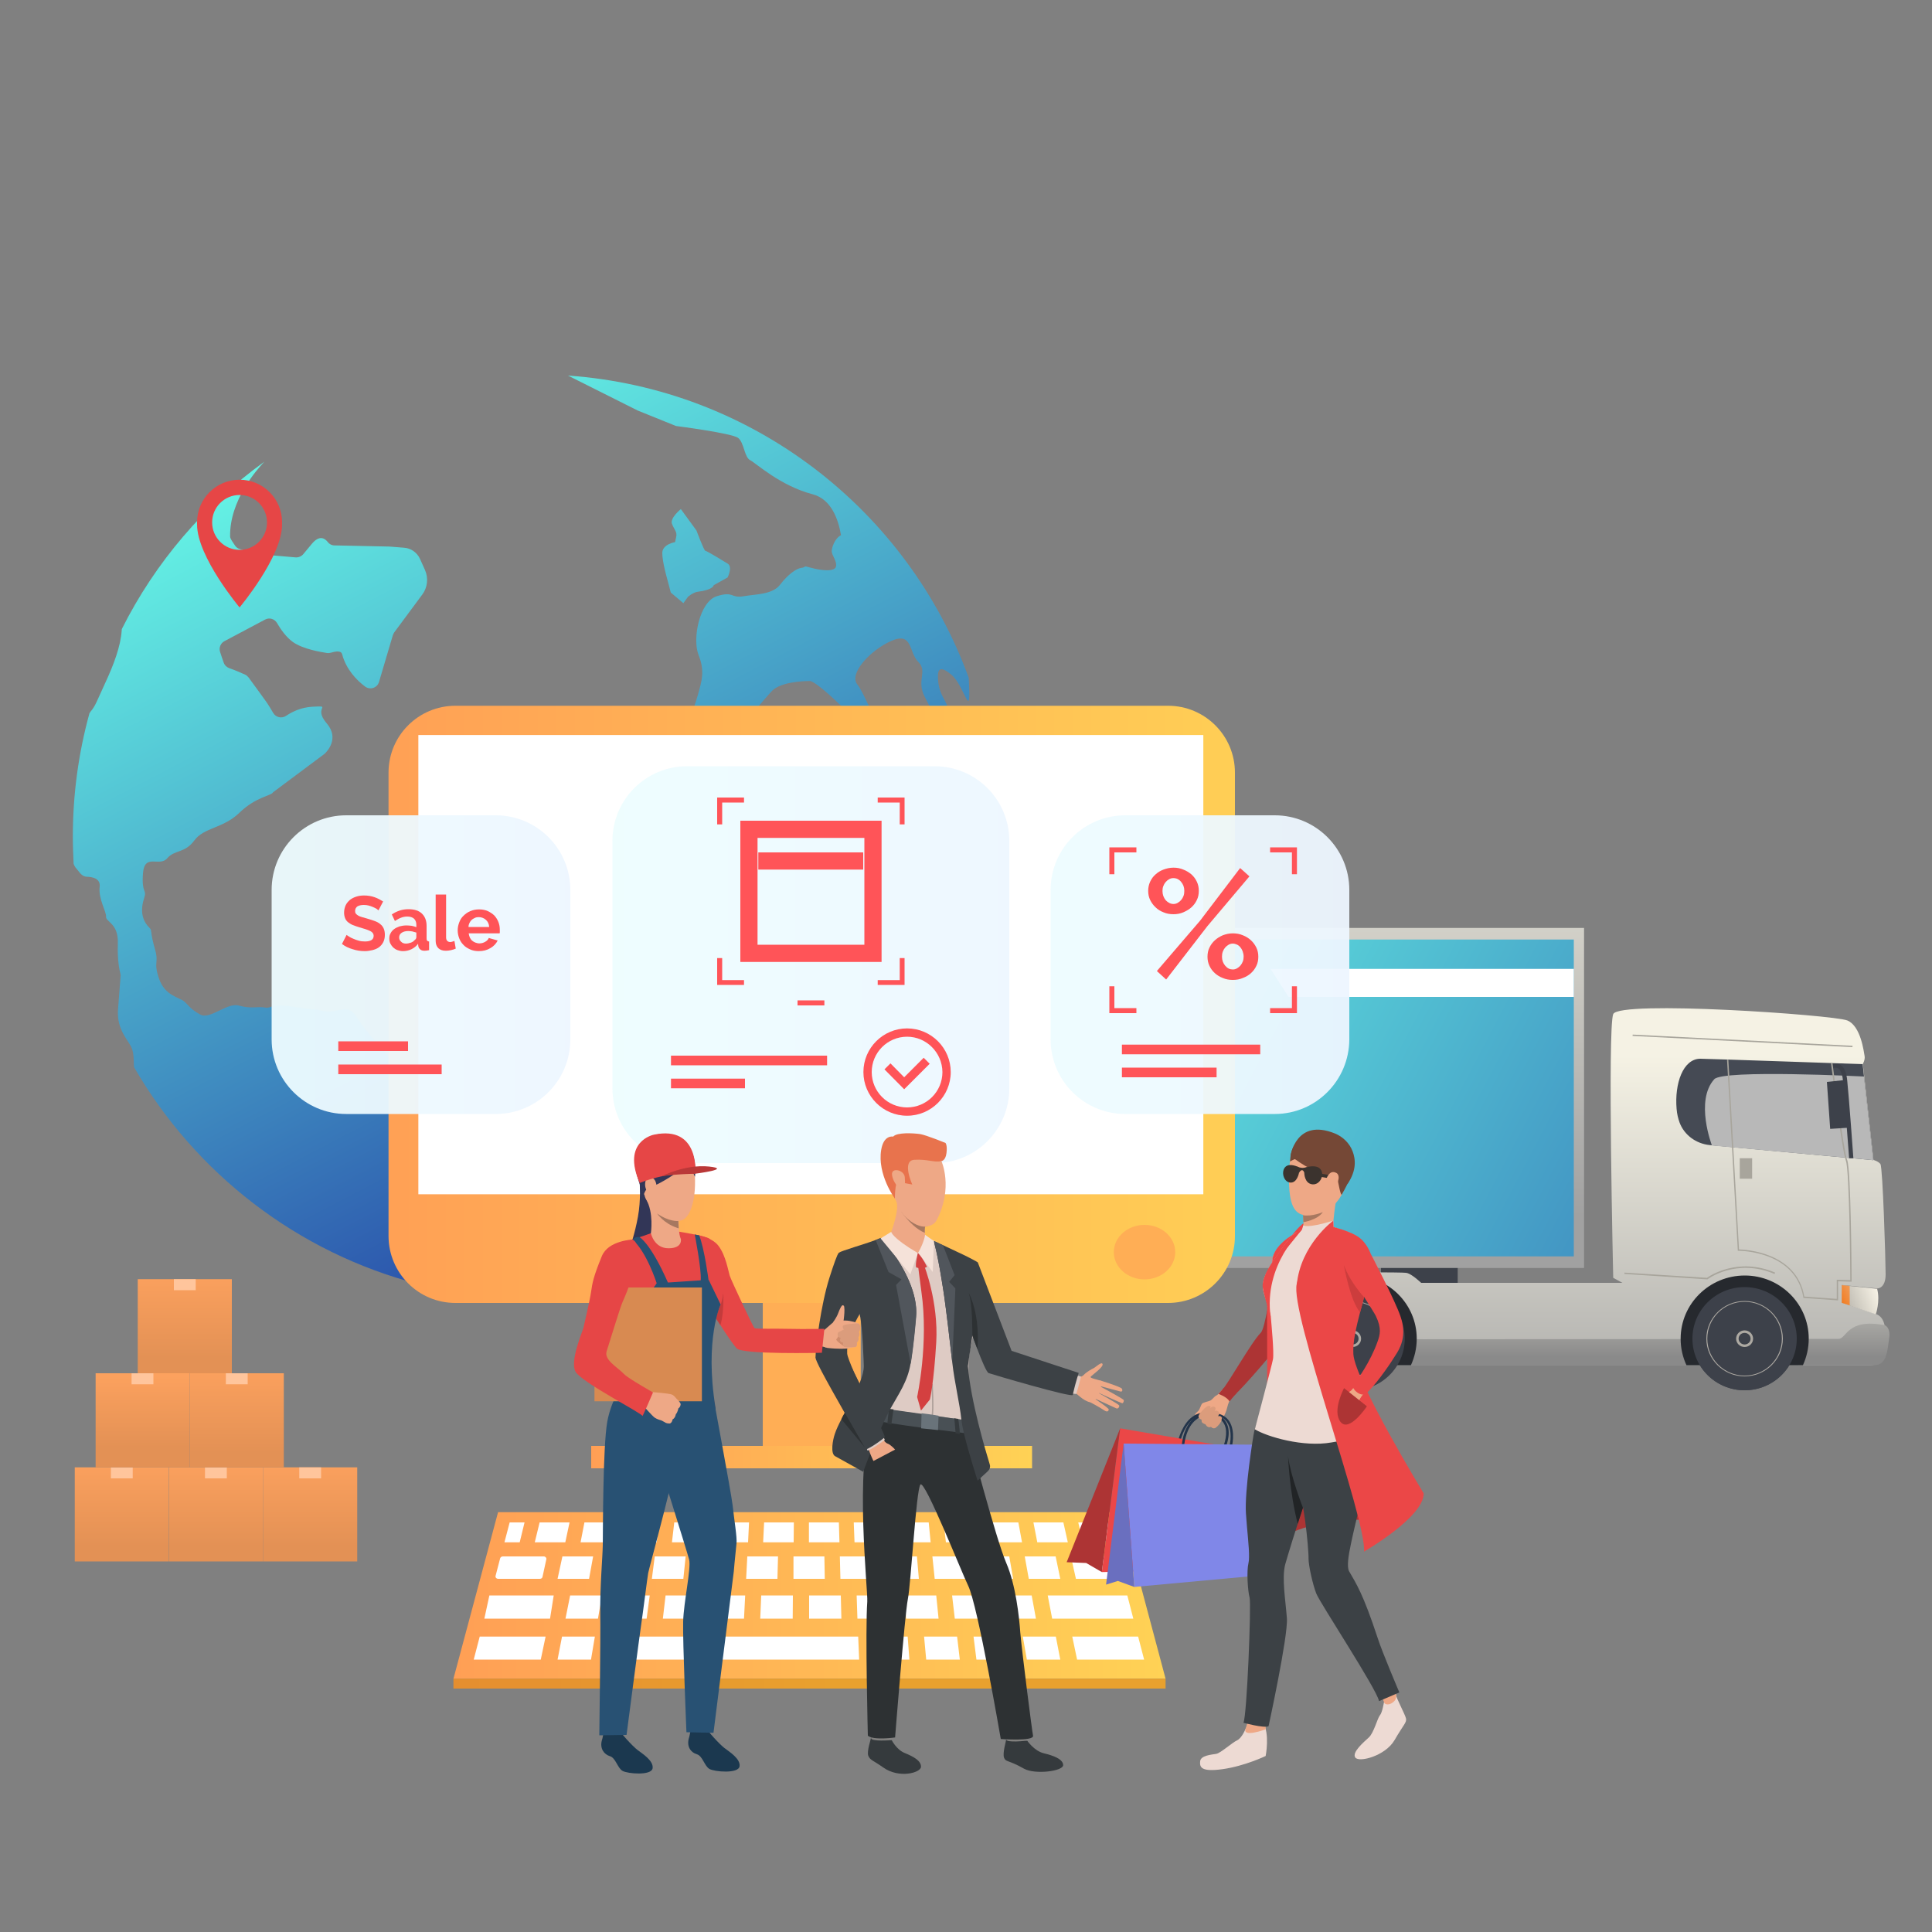 <svg xmlns="http://www.w3.org/2000/svg" xmlns:xlink="http://www.w3.org/1999/xlink" id="&#x421;&#x43B;&#x43E;&#x439;_1" x="0px" y="0px" viewBox="0 0 1000 1000" style="enable-background:new 0 0 1000 1000;" xml:space="preserve"><rect x="0" y="0" width="1000" height="1000" fill="#808080" stroke="none"/> <style type="text/css"> .st0{fill:url(#SVGID_1_);} .st1{fill:url(#SVGID_2_);} .st2{fill:url(#SVGID_3_);} .st3{fill:url(#SVGID_4_);} .st4{fill:#3D414A;} .st5{fill:url(#SVGID_5_);} .st6{fill:url(#SVGID_6_);} .st7{fill:#FFFFFF;} .st8{fill:url(#SVGID_7_);} .st9{fill:#454A54;} .st10{fill:#B8B8B8;} .st11{fill:url(#SVGID_8_);} .st12{fill:#ADA9A2;} .st13{fill:#26292E;} .st14{fill:url(#SVGID_9_);} .st15{fill:#CF7923;} .st16{fill:#A8A59C;} .st17{fill:url(#SVGID_10_);} .st18{fill:#E64646;} .st19{fill:url(#SVGID_11_);} .st20{fill:url(#SVGID_12_);} .st21{fill:#FFAE55;} .st22{fill:url(#SVGID_13_);} .st23{fill:url(#SVGID_14_);} .st24{fill:#323657;} .st25{fill:#EB4747;} .st26{fill:#AD3434;} .st27{fill:#EDDAD3;} .st28{fill:#EEA886;} .st29{fill:#23344A;} .st30{fill:#8087E8;} .st31{fill:#6A6FBF;} .st32{fill:#DB9C7C;} .st33{fill:#3C4145;} .st34{fill:#A77860;} .st35{fill:#2F4563;} .st36{fill:#754836;} .st37{fill:#3B332E;} .st38{fill:#CC3D3D;} .st39{fill:#212426;} .st40{opacity:0.95;fill:url(#SVGID_15_);} .st41{fill:#FF5458;} .st42{opacity:0.95;fill:url(#SVGID_16_);} .st43{opacity:0.95;fill:url(#SVGID_17_);} .st44{fill:#353A3D;} .st45{fill:#81807E;} .st46{fill:#2D3133;} .st47{fill:#DECBC4;} .st48{fill:#495055;} .st49{fill:#E8734D;} .st50{fill:#51565C;} .st51{fill:#F5E2D9;} .st52{fill:#D44040;} .st53{fill:#AD9F99;} .st54{fill:#69737A;} .st55{fill:#1B384F;} .st56{fill:#CF8C6C;} .st57{fill:#C43B3B;} .st58{fill:#285173;} .st59{fill:#D88A51;} .st60{fill:#BA3838;} .st61{fill:url(#SVGID_18_);} .st62{fill:#FFC59C;} .st63{fill:url(#SVGID_19_);} .st64{fill:url(#SVGID_20_);} .st65{fill:url(#SVGID_21_);} .st66{fill:url(#SVGID_22_);} .st67{fill:url(#SVGID_23_);} </style> <g> <g> <linearGradient id="SVGID_1_" gradientUnits="userSpaceOnUse" x1="230.989" y1="48.479" x2="496.5" y2="556.334"> <stop offset="0.165" style="stop-color:#69FFE9"></stop> <stop offset="1" style="stop-color:#2749A8"></stop> </linearGradient> <path class="st0" d="M349.4,280.6c0,0-6.6,1.1-6.6,5.6c0,4.4,2.2,12.2,2.2,12.2l2.2,8.3l6.5,5.5l2.4-3.3c0,0,2.6-2.3,5-2.6 c8.2-1,8.3-3.4,8.3-3.4l7.2-4c0,0,2.8-5.5,0-7.2c-2.8-1.7-10.8-6.6-11.5-6.6c-0.7,0-4.6-10.5-4.6-10.5l-8.1-11.1 c0,0-5.7,4.6-4.6,7.6c1.1,3,2.8,4.1,2.2,6.8C349.4,280.6,349.4,280.6,349.4,280.6z"></path> <g> <linearGradient id="SVGID_2_" gradientUnits="userSpaceOnUse" x1="211.767" y1="58.531" x2="477.276" y2="566.384"> <stop offset="0.165" style="stop-color:#69FFE9"></stop> <stop offset="1" style="stop-color:#2749A8"></stop> </linearGradient> <path class="st1" d="M514.3,404c-3.8,2.2-7.2,3.7-13.6,5.7c-16.7,5.1-21.3,7-39.9,10.2c-18.5,3.2-38.9-5.1-55.2,5.1 c-16.2,10.2-19.2,10.5-19.2,10.5l-7.9,1.5c0,0-21.3-3.4-24.7-0.2c-3,2.8,0.8,0.2-13.1,16.9c-13.9,16.7-9.2,9.8-13.9,16.7 c-10.3,15.1-13,8.3-9.3,22.3c3.7,13.9,19.5,26.9,19.5,26.9s24.1,1.9,28.7,3.7c4.6,1.9,38.9,4.2,38.9,4.2s24.6,35.2,29.2,42.7 c4.6,7.4,5,15.3,8.4,28.7c0.6,2.2,1,4.1,1.4,5.6c44.7-43.4,72.4-104.2,72.4-171.5C516.1,423.1,515.5,413.5,514.3,404z"></path> <linearGradient id="SVGID_3_" gradientUnits="userSpaceOnUse" x1="249.973" y1="38.556" x2="515.481" y2="546.408"> <stop offset="0.165" style="stop-color:#69FFE9"></stop> <stop offset="1" style="stop-color:#2749A8"></stop> </linearGradient> <path class="st2" d="M456.5,402.3c2.2,5,3.9-12.2,10.5-12.7c6.7-0.6,0.6-5-6.7-9c-7.2-4.1-12.2-20.9-16.6-26.4 c-4.4-5.5,6.7-17.7,17.7-22.5c11.1-4.8,8.9,5.9,13.9,10.9c5,5-1.1,9.4,3.3,18c4.4,8.6,5,10.3,9.9,7.5c4.9-2.8-2.1-5.9-2.9-15.5 c-0.4-4.6-0.4-9.4,6.8-3.4c7.1,5.8,10.4,26.4,9,1.6C469.8,264.1,389.6,201.1,294,194.4l36.1,18.1l19.8,8c0,0,29.1,3.7,32.2,6.2 c3.1,2.5,3.1,9.9,6.2,11.5c3.1,1.6,15.5,13.2,32.2,17.6c9.8,2.5,13.4,13,14.8,21.2c-3.3,1.7-4.8,6.5-4.8,8.3c0,2.2,2.8,5,2.2,7.9 c-0.5,2.9-7.8,2.1-12.8,0.7c-5-1.4-2.2-0.3-5,0c-2.8,0.3-7.2,3.6-11.1,8.7c-3.9,5.1-12.2,4.9-18.9,6c-6.7,1.2-5-2.8-13.9,0 c-8.9,2.8-12.8,22.1-9.4,30.5c3.3,8.3,1.7,13.3-0.6,21.3c-2.2,8-5.3,11.5-6.1,35.8c-1.3,40.5,16.6,23.8,27.7,25.5 c11.1,1.7,9.4-3.9,11.6-8.3c2.2-4.4-5-16.1-5.5-26.6c-0.6-10.5-1.1-12.8,0-15.6c1.1-2.8,6.1-8.2,10.5-13.2c4.4-5,16.1-5.5,20-5.5 c3.9,0,26.6,22.2,33.8,32.2C460.4,394.5,454.3,397.3,456.5,402.3z"></path> <linearGradient id="SVGID_4_" gradientUnits="userSpaceOnUse" x1="9.405" y1="164.327" x2="274.915" y2="672.181"> <stop offset="0.165" style="stop-color:#69FFE9"></stop> <stop offset="1" style="stop-color:#2749A8"></stop> </linearGradient> <path class="st3" d="M63.1,325.5c-0.1,0.3-0.1,0.5-0.1,0.8c-0.6,8.4-4.1,17.7-8.9,28c-3.9,8.4-4.7,11.1-7.2,14 c-0.2,0.3-0.4,0.6-0.6,0.9c-5.6,20.3-8.6,41.7-8.6,63.8c0,4.7,0.2,9.4,0.4,14.1c0.2,0.6,0.5,1.2,0.9,1.8l2.6,3.2 c0.9,1,2.1,1.7,3.4,1.7c2.7,0.1,7.1,0.8,6.6,5.2c-0.8,6.2,3.5,12.8,3.3,15.5c-0.2,2.7,6.5,3.4,6.1,13.9 c-0.3,8.4,0.8,13.7,1.3,15.5c0.1,0.5,0.2,1,0.1,1.5c-0.2,2.5-0.8,10.4-1.3,17c-0.6,8,2.6,12.7,5,16.5c2.3,3.5,3.1,4.6,3.2,12.5 c0,0.3,0.1,0.6,0.1,1c31.7,54.9,84.6,96.1,147.5,112.3c0.8-1.6,1.4-3.3,1.5-4.5v0c0.2-2.3,1.6-13.2,1.9-15.5c0-0.3,0.1-0.5,0-0.8 c-0.1-2.3-0.6-14.2,0.5-18.1c1.2-4.4-2.2-6.4-10.1-20.4c-7.9-14,0.1-12.5,1.6-21.4c1.5-8.8,0.9-11.6,3.1-16.8 c2.2-5.2,0,0-1.5-4.6c-1.5-4.6-23.4-26.3-28.7-35.3c-5.3-9-9.7-2.5-17.6-4c-7.9-1.5,0,0-18-2.5c-9-1.3-9.4,1.3-12.4,0.7 c-3.9-0.7-7.2,0.8-13.5-1c-6.2-1.8-15,7.5-20.1,4.6c-5.2-2.9-5.8-4.6-8.2-6.7c-2.4-2.2-10-2.8-13.1-11.9 c-3.1-9.1,0.2-7.6-2.2-15.6c-2.3-8-1.5-9.3-2.4-10.3c-0.8-1-6.5-5.4-3.1-15.7c1.6-4.8-1.4-2.1-0.6-12.8 c0.8-10.7,8.5-3.2,12.5-7.8c3.9-4.6,9.1-2.5,14.1-9.3c5-6.8,14.8-6.1,23.3-14.3c8.5-8.3,16.6-8.8,17.4-10.6l26.4-19.7 c0.1-0.1,0.2-0.2,0.4-0.3c1.2-1.2,7.7-7.9,1-15.7c-7.4-8.6,3.4-9.1-7.4-8.6c-5.8,0.3-10.5,2.6-13.6,4.7c-2.2,1.5-5.3,0.9-6.7-1.5 c-1.1-1.9-2.3-3.9-3.4-5.5c-2.2-3.1-7.4-10.2-9.3-12.8c-0.5-0.6-1.1-1.2-1.8-1.5c-1.9-0.9-5.7-2.5-8.1-3.3 c-1.4-0.5-2.5-1.5-3-2.9c-0.7-1.9-1.3-3.8-1.9-5.6c-0.7-2.1,0.3-4.5,2.2-5.5l21.1-11.2c2.2-1.2,4.9-0.4,6.2,1.8 c1.8,3.1,4.6,7.2,8.2,9.8c5.2,3.7,14.5,5.2,17.7,5.7c0.7,0.1,1.4,0,2.1-0.2c1.7-0.5,5.2-1.4,5.7,0.9c2.1,7.8,7.5,13.4,11.8,16.6 c2.6,2,6.4,0.8,7.3-2.4l7.1-24c0.2-0.5,0.4-1,0.7-1.5l14.6-19.7c2.7-3.6,3.2-8.5,1.4-12.6l-2.6-5.8c-1.5-3.3-4.7-5.6-8.3-5.8 l-7.5-0.6l-28.5-0.6c-1.4,0-2.7-0.7-3.5-1.8c-1.4-1.8-4.2-3.8-8.2,1l-4.4,5.3c-1,1.2-2.5,1.8-4,1.7l-19.7-1.7 c-0.3,0-0.7-0.1-1-0.2c-1.4-0.5-5.4-1.8-8.1-2.4c-1.2-0.3-2.2-1.1-2.8-2.2c-0.8-1.3-2.2-2.9-2.3-4.3C118.8,259,133,243,136.8,239 C105.8,261.4,80.4,291,63.1,325.5z"></path> </g> </g> <rect x="714.8" y="653.9" class="st4" width="39.7" height="10.2"></rect> <linearGradient id="SVGID_5_" gradientUnits="userSpaceOnUse" x1="581.372" y1="629.087" x2="581.372" y2="373.827"> <stop offset="0" style="stop-color:#A1A1A1"></stop> <stop offset="1" style="stop-color:#F5F2E4"></stop> </linearGradient> <rect x="342.8" y="480.3" class="st5" width="477.1" height="176"></rect> <linearGradient id="SVGID_6_" gradientUnits="userSpaceOnUse" x1="369.793" y1="457.546" x2="1030.169" y2="803.379"> <stop offset="0.165" style="stop-color:#69FFE9"></stop> <stop offset="1" style="stop-color:#2749A8"></stop> </linearGradient> <rect x="348.2" y="486.3" class="st6" width="466.4" height="164"></rect> <polygon class="st7" points="814.6,501.5 657.6,501.5 667,516 814.6,516 "></polygon> <linearGradient id="SVGID_7_" gradientUnits="userSpaceOnUse" x1="819.919" y1="755.31" x2="819.919" y2="546.131"> <stop offset="0" style="stop-color:#A1A1A1"></stop> <stop offset="1" style="stop-color:#F5F2E4"></stop> </linearGradient> <path class="st8" d="M930.8,706.6c0,0,30.9,0,37.6,0c6.7,0,7.8-10.3,7.4-18c-0.4-7.7-4.8-8.4-4.8-8.4l-17.6-5.9v-9.2l18.4,1.8 c0,0,4.2,0,4.2-7.3s-1.5-55.5-2.7-57.1c-1.2-1.5-3.6-2.1-3.6-2.1l-5.5-49.7c0,0,1.3-2.2,0.9-4.2c-0.4-2-1.9-15.4-8.9-18.3 c-7.1-2.9-118.2-10.6-121.2-3.3c-3,7.3,0,136.5,0,136.5l4.8,2.6H735.6c0,0-4.6-4.4-7.3-5.1c-2.7-0.7-43.6,0-43.6,0 s-13.1,0.5-17.4,12.2c-4.2,11.7-3.5,26.2-2.7,28.1c0.7,2,5.7,7.3,5.7,7.3H930.8z"></path> <path class="st9" d="M969.6,600.5l-84.6-7.8c-7.1-0.7-13.3-5.2-15.7-11.8c-0.7-2-1.3-4.3-1.5-7c-1.1-13,3.3-25.9,12.3-25.9 c3.4,0,84,2.8,84,2.8L969.6,600.5z"></path> <path class="st10" d="M886.1,592.9c0,0-8.9-23.1,1.2-34.3c4.6-5.1,77.5-1.4,77.5-1.4l4.8,43.3L886.1,592.9z"></path> <linearGradient id="SVGID_8_" gradientUnits="userSpaceOnUse" x1="817.819" y1="702.956" x2="817.819" y2="638.734"> <stop offset="1.036270e-02" style="stop-color:#8A8A8A"></stop> <stop offset="1" style="stop-color:#F5F2E4"></stop> </linearGradient> <path class="st11" d="M977.8,692.9c-0.9,6-1.1,13.7-7.6,13.7h-97.3c-87.6,0-202.6,0-202.6,0s-12.6,0.2-12.6-1.5s-1-12.9,6.3-12.2 c4.7,0.4,122.5,0.3,205.8,0.2c27.7-0.1,51.6-0.1,66.3-0.1c9.3,0,14.9,0,15.5,0c4.3,0,4.3-10.8,23.8-7.1 C975.4,685.8,978.8,686.9,977.8,692.9z"></path> <ellipse class="st4" cx="903" cy="692.9" rx="27" ry="26.7"></ellipse> <ellipse class="st12" cx="903" cy="692.9" rx="4.4" ry="4.3"></ellipse> <g> <path class="st12" d="M903,712.4c-10.9,0-19.8-8.8-19.8-19.5s8.9-19.5,19.8-19.5c10.9,0,19.8,8.8,19.8,19.5S913.9,712.4,903,712.4 z M903,673.8c-10.7,0-19.3,8.6-19.3,19.1c0,10.5,8.7,19.1,19.3,19.1s19.3-8.6,19.3-19.1C922.3,682.4,913.7,673.8,903,673.8z"></path> </g> <path class="st4" d="M906.1,692.9c0,1.7-1.4,3-3.1,3c-1.7,0-3.1-1.4-3.1-3c0-1.7,1.4-3,3.1-3C904.7,689.9,906.1,691.2,906.1,692.9z "></path> <path class="st13" d="M936.2,692.9L936.2,692.9c0,4.9-1.1,9.5-3,13.7h-60.3c-1.9-4.1-3-8.7-3-13.5v-0.2c0-18.1,14.9-32.7,33.2-32.7 C921.3,660.2,936.2,674.8,936.2,692.9z"></path> <path class="st13" d="M733.3,692.9L733.3,692.9c0,4.9-1.1,9.5-3,13.7H670c-1.9-4.1-3-8.7-3-13.5v-0.2c0-18.1,14.9-32.7,33.2-32.7 C718.4,660.2,733.3,674.8,733.3,692.9z"></path> <ellipse class="st4" cx="903" cy="692.9" rx="27" ry="26.7"></ellipse> <ellipse class="st12" cx="903" cy="692.9" rx="4.4" ry="4.3"></ellipse> <g> <path class="st12" d="M903,712.4c-10.9,0-19.8-8.8-19.8-19.5s8.9-19.5,19.8-19.5c10.9,0,19.8,8.8,19.8,19.5S913.9,712.4,903,712.4 z M903,673.8c-10.7,0-19.3,8.6-19.3,19.1c0,10.5,8.7,19.1,19.3,19.1s19.3-8.6,19.3-19.1C922.3,682.4,913.7,673.8,903,673.8z"></path> </g> <path class="st4" d="M906.1,692.9c0,1.7-1.4,3-3.1,3c-1.7,0-3.1-1.4-3.1-3c0-1.7,1.4-3,3.1-3C904.7,689.9,906.1,691.2,906.1,692.9z "></path> <ellipse class="st4" cx="700.1" cy="692.9" rx="27" ry="26.7"></ellipse> <path class="st12" d="M704.5,692.9c0,2.4-2,4.3-4.4,4.3c-2.4,0-4.4-1.9-4.4-4.3c0-2.4,2-4.3,4.4-4.3 C702.5,688.6,704.5,690.5,704.5,692.9z"></path> <g> <path class="st12" d="M700.1,712.4c-10.9,0-19.8-8.8-19.8-19.5s8.9-19.5,19.8-19.5c10.9,0,19.8,8.8,19.8,19.5 S711,712.4,700.1,712.4z M700.1,673.8c-10.7,0-19.3,8.6-19.3,19.1c0,10.5,8.7,19.1,19.3,19.1c10.7,0,19.3-8.6,19.3-19.1 C719.5,682.4,710.8,673.8,700.1,673.8z"></path> </g> <path class="st4" d="M703.2,692.9c0,1.7-1.4,3-3.1,3c-1.7,0-3.1-1.4-3.1-3c0-1.7,1.4-3,3.1-3C701.8,689.9,703.2,691.2,703.2,692.9z "></path> <linearGradient id="SVGID_9_" gradientUnits="userSpaceOnUse" x1="974.512" y1="667.983" x2="950.57" y2="677.077"> <stop offset="0" style="stop-color:#FFFAED"></stop> <stop offset="0.462" style="stop-color:#D9D5CA"></stop> <stop offset="1" style="stop-color:#ADA9A2"></stop> </linearGradient> <path class="st14" d="M953.3,665.2v9.2l17.6,5.9c0,0,2.4-6.8,0.7-13.2L953.3,665.2z"></path> <path class="st4" d="M669.5,684.6l-8.7,3.8l-1.2,18.6l5.2,3C664.8,709.9,664.3,695.5,669.5,684.6z"></path> <rect x="659.2" y="690.7" class="st15" width="4.7" height="4.6"></rect> <path class="st16" d="M951.6,673.1l-18.2-1.3l0-0.3c-4-24.2-33.2-24.1-33.5-24.1l-0.4,0l-5.6-98.9l0.7,0l5.5,98.2 c3.4,0.1,29.8,1.4,33.8,24.4l16.8,1.2v-9.9l7,0.2c0-5-0.4-57.2-2.3-61.9c-2-5.1-7.4-48.5-7.7-50.4l0.8,0c0.1,0.5,5.6,45.1,7.6,50.1 c2,5.1,2.3,60.2,2.3,62.6l0,0.4l-7-0.2V673.1z"></path> <polygon class="st16" points="958.8,542 845,536.2 845.1,535.5 958.9,541.3 "></polygon> <path class="st16" d="M883.8,662.2l-43-2.8l0-0.7l42.7,2.7c1.4-1,16.1-10.9,35.3-2.7l-0.3,0.7c-19.7-8.4-34.5,2.6-34.6,2.7 L883.8,662.2z"></path> <path class="st4" d="M957.1,599.5c0-0.3-2.4-32-3.2-40.3c-0.4-4.3-1.7-5.7-2.4-6.2c-0.6-0.4-1.4-0.3-2.5-0.3l-0.3-2.1 c1.3,0,2.6-0.3,4.1,0.7c1.8,1.2,2.9,3.8,3.3,7.8c0.9,8.4,3.2,40.1,3.2,40.4L957.1,599.5z"></path> <polygon class="st4" points="956.9,583.7 947.3,584.3 945.6,560 955.1,559 "></polygon> <rect x="900.5" y="599.5" class="st16" width="6.4" height="10.6"></rect> <linearGradient id="SVGID_10_" gradientUnits="userSpaceOnUse" x1="951.983" y1="671.924" x2="974.338" y2="662.132"> <stop offset="0" style="stop-color:#F27B1F"></stop> <stop offset="1" style="stop-color:#E8E3D8"></stop> </linearGradient> <polygon class="st17" points="953.3,665.2 953.3,674.3 957.4,675.7 957.4,665.6 "></polygon> <path class="st18" d="M146,270.3c0-12.1-9.8-22-22-22c-12.1,0-22,9.8-22,22c0,0.4,0,0.8,0,1.2h0c0,16.7,22,42.9,22,42.9 s22-26.2,22-42.9h0C145.9,271.2,146,270.8,146,270.3z M124,284.6c-7.9,0-14.2-6.4-14.2-14.2c0-7.9,6.4-14.2,14.2-14.2 c7.9,0,14.2,6.4,14.2,14.2C138.2,278.2,131.9,284.6,124,284.6z"></path> <g> <linearGradient id="SVGID_11_" gradientUnits="userSpaceOnUse" x1="234.689" y1="825.82" x2="603.32" y2="825.82"> <stop offset="0" style="stop-color:#FF9F55"></stop> <stop offset="1" style="stop-color:#FFD255"></stop> </linearGradient> <polygon class="st19" points="580.3,782.7 419,782.7 257.8,782.7 234.7,868.9 419,868.9 603.3,868.9 "></polygon> <path class="st7" d="M260.3,805.6h21.1c0.9,0,1.5,0.7,1.4,1.4l-2,9.2c-0.1,0.6-0.7,1-1.4,1h-21.5c-0.9,0-1.6-0.7-1.4-1.5l2.4-9.2 C259.1,806,259.6,805.6,260.3,805.6z"></path> <polygon class="st7" points="291.1,805.6 307,805.6 304.9,817.2 288.6,817.2 "></polygon> <polygon class="st7" points="315,805.6 331,805.6 329.3,817.2 313,817.2 "></polygon> <polygon class="st7" points="338.9,805.6 354.9,805.6 353.7,817.2 337.4,817.2 "></polygon> <polygon class="st7" points="362.9,805.6 378.8,805.6 378.1,817.2 361.8,817.2 "></polygon> <polygon class="st7" points="386.8,805.6 402.7,805.6 402.4,817.2 386.2,817.2 "></polygon> <polygon class="st7" points="578.3,805.6 554.3,805.6 556.9,817.2 581.3,817.2 "></polygon> <polygon class="st7" points="546.4,805.6 530.4,805.6 532.5,817.2 548.8,817.2 "></polygon> <polygon class="st7" points="522.4,805.6 506.5,805.6 508.1,817.2 524.4,817.2 "></polygon> <polygon class="st7" points="498.5,805.6 482.6,805.6 483.8,817.2 500,817.2 "></polygon> <polygon class="st7" points="474.6,805.6 458.6,805.6 459.4,817.2 475.6,817.2 "></polygon> <polygon class="st7" points="450.6,805.6 434.7,805.6 435,817.2 451.3,817.2 "></polygon> <polygon class="st7" points="410.7,805.6 426.7,805.6 426.9,817.2 410.7,817.2 "></polygon> <polygon class="st7" points="253.3,825.8 286.6,825.8 284.7,837.8 250.7,837.8 "></polygon> <polygon class="st7" points="583.5,825.8 542.3,825.8 544.6,837.8 586.6,837.8 "></polygon> <polygon class="st7" points="534,825.8 517.5,825.8 519.4,837.8 536.2,837.8 "></polygon> <polygon class="st7" points="509.3,825.8 492.8,825.8 494.2,837.8 511,837.8 "></polygon> <polygon class="st7" points="484.6,825.8 468.1,825.8 469,837.8 485.8,837.8 "></polygon> <polygon class="st7" points="459.9,825.8 443.4,825.8 443.8,837.8 460.6,837.8 "></polygon> <polygon class="st7" points="248.3,847.1 282.4,847.1 279.9,859 245.2,859 "></polygon> <polygon class="st7" points="290.9,847.1 307.9,847.1 305.9,859 288.6,859 "></polygon> <polygon class="st7" points="316.5,847.1 333.5,847.1 444.2,847.1 444.7,859 314.6,859 "></polygon> <polygon class="st7" points="452.8,847.1 469.8,847.1 470.7,859 453.4,859 "></polygon> <polygon class="st7" points="478.3,847.1 495.4,847.1 496.8,859 479.4,859 "></polygon> <polygon class="st7" points="503.9,847.1 520.9,847.1 522.8,859 505.4,859 "></polygon> <polygon class="st7" points="529.4,847.1 546.5,847.1 548.8,859 531.5,859 "></polygon> <polygon class="st7" points="555,847.1 589.1,847.1 592.2,859 557.5,859 "></polygon> <polygon class="st7" points="435.2,825.8 418.8,825.8 418.8,837.8 435.5,837.8 "></polygon> <polygon class="st7" points="410.4,825.8 394,825.8 393.5,837.8 410.3,837.8 "></polygon> <polygon class="st7" points="385.7,825.8 369.2,825.8 368.3,837.8 385.1,837.8 "></polygon> <polygon class="st7" points="361,825.8 344.5,825.8 343.1,837.8 359.9,837.8 "></polygon> <polygon class="st7" points="336.3,825.8 319.8,825.8 317.9,837.8 334.7,837.8 "></polygon> <polygon class="st7" points="311.6,825.8 295.1,825.8 292.7,837.8 309.5,837.8 "></polygon> <polygon class="st7" points="261.1,798.3 263.8,788 271.5,788 269,798.3 "></polygon> <polygon class="st7" points="279.3,788 294.8,788 292.6,798.3 276.8,798.3 "></polygon> <polygon class="st7" points="302.5,788 318,788 316.2,798.3 300.5,798.3 "></polygon> <polygon class="st7" points="325.7,788 341.2,788 339.9,798.3 324.1,798.3 "></polygon> <polygon class="st7" points="349,788 364.5,788 363.5,798.3 347.8,798.3 "></polygon> <polygon class="st7" points="372.2,788 387.7,788 387.2,798.3 371.4,798.3 "></polygon> <polygon class="st7" points="395.5,788 410.9,788 410.8,798.3 395,798.3 "></polygon> <polygon class="st7" points="418.7,788 434.2,788 434.5,798.3 418.7,798.3 "></polygon> <polygon class="st7" points="441.9,788 457.4,788 458.1,798.3 442.3,798.3 "></polygon> <polygon class="st7" points="465.2,788 480.7,788 481.7,798.3 466,798.3 "></polygon> <polygon class="st7" points="488.4,788 503.9,788 505.4,798.3 489.6,798.3 "></polygon> <polygon class="st7" points="511.6,788 527.1,788 529,798.3 513.3,798.3 "></polygon> <polygon class="st7" points="534.9,788 550.4,788 552.7,798.3 536.9,798.3 "></polygon> <polygon class="st7" points="558.1,788 573.6,788 576.3,798.3 560.5,798.3 "></polygon> <linearGradient id="SVGID_12_" gradientUnits="userSpaceOnUse" x1="63.834" y1="871.467" x2="432.465" y2="871.467"> <stop offset="0" style="stop-color:#E37E30"></stop> <stop offset="1" style="stop-color:#E8A12E"></stop> </linearGradient> <rect x="234.7" y="868.9" class="st20" width="368.6" height="5.1"></rect> </g> <g> <rect x="394.7" y="600.1" transform="matrix(-1 -1.224647e-16 1.224647e-16 -1 840.216 1354.366)" class="st21" width="50.7" height="154.1"></rect> </g> <g> <linearGradient id="SVGID_13_" gradientUnits="userSpaceOnUse" x1="187.853" y1="519.843" x2="674.533" y2="519.843"> <stop offset="0" style="stop-color:#FF9F55"></stop> <stop offset="1" style="stop-color:#FFD255"></stop> </linearGradient> <path class="st22" d="M235.7,674.4h368.9c19.1,0,34.6-15.5,34.6-34.6V399.9c0-19.1-15.5-34.6-34.6-34.6H235.7 c-19.1,0-34.6,15.5-34.6,34.6v239.8C201.1,658.9,216.6,674.4,235.7,674.4z"></path> </g> <g> <rect x="216.6" y="380.5" transform="matrix(-1 -1.224647e-16 1.224647e-16 -1 839.439 998.651)" class="st7" width="406.3" height="237.7"></rect> </g> <g> <ellipse class="st21" cx="592.4" cy="648.1" rx="15.9" ry="14.1"></ellipse> </g> <linearGradient id="SVGID_14_" gradientUnits="userSpaceOnUse" x1="305.988" y1="754.23" x2="534.228" y2="754.23"> <stop offset="0" style="stop-color:#FF9F55"></stop> <stop offset="1" style="stop-color:#FFD255"></stop> </linearGradient> <rect x="306" y="748.4" class="st23" width="228.2" height="11.6"></rect> <g> <g> <g> <path class="st24" d="M234.1,592.8C234.1,592.8,234.1,592.8,234.1,592.8C234.2,592.8,234.2,592.8,234.1,592.8z"></path> </g> </g> </g> <g> <g> <path class="st25" d="M674.6,633.2c0,0-11.9,8.7-16,30c0,0,11.6-22.7,15.4-26.8C674,636.3,675.1,635,674.6,633.2z"></path> </g> <g> <g> <path class="st26" d="M659.4,699.2c-0.1,0.1-0.3,0.3-0.5,0.6v0c-0.5,0.6-1.3,1.6-2.3,2.8c-5.8,6.9-18.6,21.8-23.4,24.4 c-3.4,1.9-4-4.1-0.5-7.7c3.1-3.3,15.2-24.9,19.9-29.5c2.3-2.3,5.3-23.5,5.3-23.5s2.8,17.7,2.5,19.8 C660,688.1,661.4,696.7,659.4,699.2z"></path> </g> </g> <g> <path class="st25" d="M655.8,668.6c0,0,0.2,49.3,0,60.7c-0.2,11.4,14.4-27.3,14.4-27.3S662.5,677.8,655.8,668.6z"></path> </g> <g> <path class="st26" d="M720.7,787.1c0,0-35.3-3.9-56.9,8.5C642.2,808,684,758.9,684,758.9S720.2,773.2,720.7,787.1z"></path> </g> <g> <g> <path class="st27" d="M644.8,894.6c0,0-1.9,5-4.5,6.2c-2.6,1.2-8.5,6.6-10.8,7c-2.4,0.4-8,0.8-8.3,3.8c-0.3,3,0.3,5.7,11.7,4.1 s22.2-6.8,22.2-6.8s2.3-11.6-1.4-17.3C649.9,885.9,644.8,894.6,644.8,894.6z"></path> </g> </g> <g> <path class="st28" d="M644.8,894.6l2.1-7.1h8.2v7.6C655.1,895.1,642.7,899.7,644.8,894.6z"></path> </g> <g> <g> <path class="st27" d="M716.3,881.2c0,0-0.8,5.2-2.1,6.7c-1.3,1.6-3.1,9-5.7,11.4c-2.6,2.4-8.9,7.7-7,10.4 c1.9,2.7,15.5-0.8,20.3-9c4.8-8.3,6.5-9.2,5.9-11.4c-0.6-2.2-5.2-10.9-5.1-11.9C722.8,876.2,716.3,881.2,716.3,881.2z"></path> </g> </g> <g> <path class="st28" d="M714.4,877.4c0.1,0,1.6,2.3,2,3.7c0.3,1.4,3.3,1.9,5.7-1.1c0,0,0.7-1.1,0.6-2.8c-0.1-1.8-2.1-6-2.1-6 L714.4,877.4z"></path> </g> <g> <g> <g> <path class="st28" d="M632.6,719.3c0,0-2,2.6-3,3s-2.2,2.2-3.1,2.6c-0.9,0.5-3.7,0.9-4.4,1.7c-0.3,0.3-1.2,3-1.8,3.6 c-0.6,0.6-2.1,1.7-1.6,2.2c0.6,0.5,2.1-0.1,2.1-0.1s-0.6,0.6-0.2,1.2c0.7,1.2,1.5,1.2,1.5,1.2s-0.2,1,0.2,1.4 c0.9,1,1.7,0.9,1.7,0.9s0.2,0.7,0.9,1.2c0.9,0.7,1.9,0.2,1.9,0.2s1,1.1,1.8,0.8c0.8-0.3,1.2-0.9,1.7-1.3c0.5-0.4,4-5.1,4.9-9.4 c1-4.3,3.4-7.2,3.4-7.2L632.6,719.3z"></path> </g> </g> </g> <g> <g> <g> <path class="st29" d="M633.8,750.4l-24.1-4l0.1-0.6c0-0.1,0.5-2.4,1.8-5.2c1.2-2.6,3.3-6.1,6.7-8c3.1-1.8,6.7-2,10.8-0.7 c2.9,1,4.9,2.7,6,5.2c2.4,5.5-0.9,12.5-1,12.8L633.8,750.4z M611.1,745.4l22,3.6c0.6-1.6,2.6-7.2,0.8-11.4 c-0.9-2.1-2.7-3.6-5.2-4.5c-3.7-1.2-7-1.1-9.8,0.6C613.7,736.6,611.6,743.4,611.1,745.4z"></path> </g> </g> <g> <g> <polygon class="st25" points="570.3,813.7 649.6,812.2 660.6,753.1 579.8,739.3 "></polygon> </g> </g> <g> <g> <polygon class="st26" points="552.1,808.6 579.8,739.3 570.3,813.7 562.2,809 "></polygon> </g> </g> </g> <g> <g> <path class="st29" d="M637.4,749.7l-25.8,0.1l0-0.7c0-0.1,0.1-2.6,0.9-5.7c0.8-2.9,2.4-6.9,5.6-9.5c2.9-2.4,6.7-3.3,11.1-2.5 c3.2,0.5,5.6,2,7.1,4.3c3.4,5.3,1.3,13.2,1.2,13.5L637.4,749.7z M612.9,748.5l23.5,0c0.4-1.7,1.5-7.9-1.1-12.1 c-1.3-2.1-3.4-3.3-6.2-3.8c-4.1-0.7-7.5,0.1-10.1,2.3C614.1,738.8,613.1,746.2,612.9,748.5z"></path> </g> </g> <g> <g> <polygon class="st30" points="587.1,821.4 661.1,814.6 665.8,747.9 581.6,747.2 "></polygon> </g> </g> <g> <g> <polygon class="st31" points="572.5,820.2 581.6,747.2 587.1,821.4 578.6,818.3 "></polygon> </g> </g> <g> <g> <path class="st32" d="M620.9,731.8c0,0,3-4,4.7-4.1c1.7-0.1,0.7,1.4,0.7,1.4s1-1.5,2.3-0.9c1.3,0.6,0,2.3,0,2.3s1-0.9,2.1,0.2 c1,1.1-0.3,2.3-0.3,2.3s2.2-0.5,2,1.3c-0.5,3.1-3.6,4.9-3.6,4.9s-0.9,0.4-1.9-0.7c0,0-2.1,0.9-2.9-1.4c0,0-2.6-0.3-2-2.3 C622,734.8,619.2,734.1,620.9,731.8z"></path> </g> </g> <g> <g> <path class="st33" d="M680.6,760.2c-0.4,2.1-3.2,10.7-6.2,20.2c0,0,0,0,0,0c-0.9,2.7-1.8,5.6-2.7,8.3c-1.9,6-3.8,11.8-5,16 c-0.7,2.3-1.2,4-1.5,5.1c-1.8,7.2,0.2,18.5,0.9,27.9c0.6,9.4-9.5,55.8-9.5,55.8c-2.4,1.1-13-1.8-13-1.8 c1.8-3.4,4.1-61.1,3.2-64.7c-1-3.7-1.6-13.9-0.6-17.9c0.2-0.8,0.3-1.9,0.3-3.2c0.1-5-1-13.4-1.6-22.5 c-0.8-11.5,3.7-40.1,4.3-42.6c0.1-0.2,0.2-0.6,0.3-1c1.2-4,5-15.4,5-15.4c7.7-2.3,13.5-2.7,17.8-1.8c5.7,1.2,8.9,4.6,10.4,8.9 C686.4,741.9,681.2,757.6,680.6,760.2z"></path> </g> </g> <g> <g> <path class="st33" d="M724.3,876l-10.5,4.5c-1.3-6.4-30.6-50.8-32.5-55.7c-1.9-4.9-4-14.5-4-18c0-0.6,0-1.7-0.1-3.1 c-0.3-5.3-1.3-15.4-2.7-23.2c-0.3-1.5-0.5-2.8-0.8-4.1c-1.5-6.7-1.8-29.8-1.8-43.3c0-6,0-10.2,0-10.2s0.1-0.1,0.4-0.3 c2.9-2.2,21.6-15.6,28.1-3.1c1.7,3.3,2.8,6.9,3.5,10.6c2.1,11.4,3.6,26,2,37.6c-1.4,10-4.6,21.3-6.7,31.6 c-1.2,5.6-2.2,11.7-0.9,14c3.7,6.4,7.3,11.8,14.7,34.3C715.3,854.9,724.3,876,724.3,876z"></path> </g> </g> <g> <g> <path class="st28" d="M682.2,585.1c0,0-14.5,0.5-15,21.4c-0.6,20.9,4,25.4,16.9,21s14.3-21.3,14.6-24.7 C699,599.6,693.3,584.8,682.2,585.1z"></path> </g> </g> <g> <g> <path class="st27" d="M697.3,699.8c1.7,6.8,10.4,40.8,10.2,42.9c-0.1,0.8-9.6,2.4-18.3,3.9c-14.5,2.6-33.3-2.9-39.7-6.8l0,0 c0.1-0.5,8.7-32.6,9.4-36.3c0.6-3.7-0.8-17.7-1.1-21.6c-0.1-1.5-0.7-3.6-1.5-5.8v0c-1.2-3.8-2.8-8.1-2.7-10.6 c0.1-1.9,0.5-3.6,1.3-5.4l0,0c0.9-2,2.1-4.1,3.6-6.4c0.9-1.3,1.8-2.7,2.7-4c2.9-4.3,5.9-8.2,7.3-9.5c1.1-1,2.1-1.8,2.9-2.3 c0,0,0,0,0,0c1.3-0.8,2.2-1.3,2.7-1.5c0,0,0,0,0,0c0.2-0.1,0.3-0.1,0.3-0.1l12.7-2c0,0,1.4,0.5,3.3,1.1c2.3,0.8,5.5,1.8,8.1,2.5 c0,0,0,0,0,0c0.4,0.1,0.7,0.6,1.1,0.7c0,0,2.1,0.5,4.4,3.1c2.2,2.5,4.6,6.3,4.6,14.5c0.1,7.2-8.2,24.5-9.5,29.8 C697.6,691.3,695.6,693,697.3,699.8z"></path> </g> </g> <g> <g> <path class="st27" d="M671.3,637.8l-7.3,11.6l-6.8,10.7c0-0.1,0.5-1.7,1.2-6.4c0.1-0.9,0.3-1.9,0.5-3c0-0.3,0.1-0.7,0.2-1v0 C662,643,670.9,638,671.3,637.8C671.3,637.8,671.3,637.8,671.3,637.8z"></path> </g> </g> <g> <g> <path class="st28" d="M692.4,618.2c-1.3,2.4-2.6,17.4-2.6,17.4s-18,6.8-16.2,3c0.8-1.7,1.1-4,1.1-6c0-1.5-0.1-2.9-0.2-3.6 c0-0.4-0.1-0.6-0.1-0.6S693.6,615.8,692.4,618.2z"></path> </g> </g> <g> <g> <path class="st34" d="M684.7,627.4c-2.8,4.1-10.1,5.2-10.1,5.2s0,0,0,0c0-1.5-0.1-2.9-0.2-3.6 C679.1,629.8,684.7,627.4,684.7,627.4z"></path> </g> </g> <g> <path class="st25" d="M659.1,649.6C659.1,649.6,659.1,649.6,659.1,649.6c0,0-0.4,0.8-0.7,4.1l2.7-4c0,0,4.7-6.8,6.4-8.6 c1.6-1.8,3.9-3.3,3.9-3.3S661.9,642.3,659.1,649.6z"></path> </g> <g> <path class="st28" d="M674.3,636.2c0,0-8.5,13.1-5.6,14.2c2.9,1.1,18.4-1.5,25.1-13.9C693.7,636.5,683.8,631.4,674.3,636.2z"></path> </g> <g> <path class="st26" d="M630.7,721.5c0,0,4.3,1.4,5.7,3.9c0,0,2.8-3.6,3.7-4.3l-6.6-2.8L630.7,721.5z"></path> </g> <g> <path class="st35" d="M657.7,682.1c0-0.2,0-0.3,0-0.3c0,0,0,0,0,0.1C657.7,681.9,657.7,682,657.7,682.1z"></path> </g> <g> <path class="st27" d="M694.4,659.1c0,0,10.8-3.9,14.2-4.1c0,0-3.5-18.3-12.9-16.9C684.4,639.6,694.4,659.1,694.4,659.1z"></path> </g> <g> <path class="st27" d="M674.6,634.2c0,0,1.5,1.9,15.5-2.4l0.2,3.4c0,0,1.9,0.5,6.9,2.4c0,0-25.4,23.9-29.2,14.2 c-3.8-9.8,5.9-15.4,5.9-15.4L674.6,634.2z"></path> </g> <g> <path class="st36" d="M678.3,598.4c0,0,2.8,10.3,19.4,13.3c0,0,8.8-17.1-9.5-21.7c-18.3-4.6-20,4.2-20.5,11.2 C667.7,601.2,672.6,598.1,678.3,598.4z"></path> </g> <g> <path class="st36" d="M668,598.2c0,0,2.8-19.7,23-11.5c4.1,1.7,7.5,5,9.1,9.2c1.6,4.2,2.1,9.9-2.6,16.9 C697.5,612.8,679.9,608,668,598.2z"></path> </g> <g> <path class="st36" d="M692.5,611.2c0,0,1.4,8,2,7.1c1.6-2.6,5.2-10.1,5.2-10.1L692.5,611.2z"></path> </g> <g> <g> <path class="st37" d="M676,604.2c0,0,5.4-1.7,7.5,1c2.3,2.9-0.3,8.3-4.3,7.8c-4-0.5-4.2-5.6-4.1-6.6 C675.1,605.3,676,604.2,676,604.2z"></path> </g> </g> <g> <g> <path class="st37" d="M672.1,604.1c0,0-4.4-2.3-6.7-0.2c-2.5,2.3-1.1,8,2.5,8.2c3.5,0.2,4.5-4.8,4.6-5.9 C672.6,605.1,672.1,604.1,672.1,604.1z"></path> </g> </g> <g> <g> <path class="st37" d="M675.9,604.2c0,0-1.7,0.8-4.3-0.3c-1.2-0.5,0.8,3.1,0.8,3.1s1.5-2.9,2.7-0.1 C675,606.9,678,604.3,675.9,604.2z"></path> </g> </g> <g> <polygon class="st37" points="681.3,607 692.8,609.1 692.6,610.6 681.3,608.8 "></polygon> </g> <g> <path class="st28" d="M686.7,609.7c1-2.2,2.5-3.9,5-2.6c2.4,1.3,0.9,6.6-2.2,7.5C686.4,615.5,685.8,611.6,686.7,609.7z"></path> </g> <g> <path class="st25" d="M736.9,773c0,12.4-30.9,30.1-30.9,30.1c1.5-16.5-38.6-124-34.8-138.6c3.8-14.6,19.1-29.4,19.1-29.4 c17.1,4.8,17.4,8.3,18.2,19.7c0.3,4.4-0.9,10.2-2.5,16.5c-0.6,2.6-1.3,5.2-2,7.8c-2,7.8-3.9,15.6-3.5,21.8 C701.3,714.4,736.9,773,736.9,773z"></path> </g> <g> <path class="st25" d="M674,636.3l-19.2,23.7c0.9-2,2.1-4.1,3.6-6.4c0.9-1.3,1.8-2.7,2.7-4c2.9-4.3,5.9-8.2,7.3-9.5 c1.1-1,2.1-1.8,2.9-2.3c0,0,0,0,0,0C672.5,637,673.5,636.5,674,636.3C674,636.3,674,636.3,674,636.3z"></path> </g> <g> <path class="st25" d="M657.7,681.8c-1.2-3.8-4.2-13.8-4.2-16.3c0.1-1.9,0.5-3.6,1.3-5.4l0,0c0.9-2,2.1-4.1,3.6-6.4 c0.9-1.3,1.8-2.7,2.7-4c2.9-4.3,5.9-8.2,7.3-9.5c1.1-1,2.1-1.8,2.9-2.3c0,0,0,0,0,0c1.3-0.8,2.2-1.3,2.7-1.5c0,0,0,0,0,0 C674,636.3,653.8,654.6,657.7,681.8z"></path> </g> <g> <path class="st28" d="M701.2,717.4c0,0-1.4,2.1-2.2,2.6c-0.9,0.4-1.8,2.4-1.8,2.4l5.5,4c0,0,2-4.7,4.5-6.2 C709.6,718.7,701.2,717.4,701.2,717.4z"></path> </g> <g> <g> <path class="st25" d="M709.5,649c0,0-4.5-12.9-13.8-8.9c-8.9,3.9,3.1,19.6,4.2,21.5c1.1,1.9,11.2,17.4,12.2,19.5 c3.2,6.6,2.1,9.9,1,13.1c-3.7,10.6-10.8,20.6-12.6,22.3c-1.7,1.7,3.5,6.8,6.3,4.9c3.8-2.6,12.4-14.9,14.2-17.9 c2.3-3.7,8-10.4,3.9-22.1C722.3,673.5,709.5,649,709.5,649z"></path> </g> </g> <g> <path class="st26" d="M695.7,718.5l11.8,9.4c0,0-9.2,13.9-13.7,8C689.4,730.1,695.7,718.5,695.7,718.5z"></path> </g> <g> <path class="st25" d="M690.3,635.2l-0.2-3.4c0,0-17,12.5-18.9,33.3C671.2,665.1,690.2,642.3,690.3,635.2z"></path> </g> <g> <path class="st38" d="M704,679.3L704,679.3c-5.3-6.2-8.4-24.5-8.4-24.5c3.2,8.9,10.5,16.7,10.5,16.7s0,0,0,0 C705.4,674,704.7,676.7,704,679.3z"></path> </g> <g> <path class="st39" d="M674.4,780.4C674.4,780.4,674.4,780.4,674.4,780.4c-0.9,2.7-1.8,5.6-2.7,8.3c-4.3-16.5-5-34.9-5-34.9 C668,764.1,674.4,780.4,674.4,780.4z"></path> </g> </g> <g> <linearGradient id="SVGID_15_" gradientUnits="userSpaceOnUse" x1="734.506" y1="499.325" x2="460.289" y2="499.325"> <stop offset="0" style="stop-color:#EDF4FF"></stop> <stop offset="1" style="stop-color:#EDFFFE"></stop> </linearGradient> <path class="st40" d="M659.8,576.6h-77.4c-21.3,0-38.6-17.3-38.6-38.6v-77.4c0-21.3,17.3-38.6,38.6-38.6h77.4 c21.3,0,38.6,17.3,38.6,38.6V538C698.3,559.3,681.1,576.6,659.8,576.6z"></path> <g> <path class="st41" d="M607.4,473.2c-1.9,0-3.6-0.3-5.2-1c-1.6-0.6-3-1.5-4.1-2.6c-1.2-1.1-2.1-2.4-2.8-3.8c-0.7-1.5-1-3-1-4.7 c0-1.6,0.3-3.2,1-4.7c0.7-1.5,1.6-2.8,2.8-3.8c1.2-1.1,2.5-1.9,4.1-2.5c1.6-0.6,3.3-1,5.2-1c1.8,0,3.5,0.3,5.1,1 c1.6,0.6,3,1.5,4.2,2.5c1.2,1.1,2.1,2.3,2.8,3.8c0.7,1.5,1,3,1,4.7c0,1.7-0.3,3.3-1,4.7c-0.7,1.5-1.6,2.7-2.8,3.8 c-1.2,1.1-2.6,1.9-4.2,2.6C610.9,472.9,609.2,473.2,607.4,473.2z M598.8,502.6l22.4-26.1l20.7-27.2l4.8,4.3L625,479.3l-21.4,27.7 L598.8,502.6z M607.4,467.9c0.8,0,1.5-0.2,2.2-0.6c0.7-0.4,1.3-0.9,1.8-1.5c0.5-0.6,0.9-1.3,1.2-2.1c0.3-0.8,0.4-1.7,0.4-2.6 c0-1.9-0.6-3.4-1.7-4.7c-1.1-1.3-2.4-1.9-4-1.9c-0.8,0-1.5,0.2-2.2,0.6c-0.7,0.4-1.3,0.9-1.8,1.5c-0.5,0.6-0.9,1.3-1.2,2.1 c-0.3,0.8-0.4,1.6-0.4,2.5c0,1.9,0.6,3.4,1.7,4.8C604.6,467.2,605.9,467.9,607.4,467.9z M638.1,507.2c-1.9,0-3.6-0.3-5.2-1 c-1.6-0.6-3-1.5-4.1-2.5c-1.2-1.1-2.1-2.3-2.8-3.8c-0.7-1.5-1-3-1-4.7c0-1.7,0.3-3.3,1-4.7c0.7-1.5,1.6-2.7,2.8-3.8 c1.2-1.1,2.5-1.9,4.1-2.6c1.6-0.6,3.3-1,5.2-1c1.9,0,3.6,0.3,5.2,1c1.6,0.6,3,1.5,4.2,2.6c1.2,1.1,2.1,2.4,2.8,3.8 c0.7,1.5,1,3,1,4.7c0,1.7-0.3,3.3-1,4.7c-0.7,1.5-1.6,2.7-2.8,3.8c-1.2,1.1-2.6,1.9-4.2,2.5C641.7,506.9,640,507.2,638.1,507.2z M638.1,501.8c0.8,0,1.5-0.2,2.2-0.6c0.7-0.4,1.3-0.9,1.8-1.5c0.5-0.6,0.9-1.3,1.2-2.1c0.3-0.8,0.4-1.6,0.4-2.5 c0-1-0.2-1.8-0.5-2.7c-0.3-0.8-0.7-1.5-1.2-2.1c-0.5-0.6-1.1-1.1-1.8-1.4c-0.7-0.3-1.4-0.5-2.1-0.5c-0.8,0-1.5,0.2-2.2,0.6 c-0.7,0.4-1.3,0.9-1.8,1.5c-0.5,0.6-0.9,1.3-1.2,2.1c-0.3,0.8-0.4,1.7-0.4,2.6c0,1.9,0.6,3.4,1.7,4.7 C635.3,501.2,636.6,501.8,638.1,501.8z"></path> </g> <g> <g> <polygon class="st41" points="588.2,524.4 574.2,524.4 574.2,510.5 576.8,510.5 576.8,521.8 588.2,521.8 "></polygon> </g> <g> <polygon class="st41" points="671.3,524.4 657.4,524.4 657.4,521.8 668.7,521.8 668.7,510.5 671.3,510.5 "></polygon> </g> <g> <polygon class="st41" points="576.8,452.5 574.2,452.5 574.2,438.6 588.2,438.6 588.2,441.2 576.8,441.2 "></polygon> </g> <g> <polygon class="st41" points="671.3,452.5 668.7,452.5 668.7,441.2 657.4,441.2 657.4,438.6 671.3,438.6 "></polygon> </g> </g> <linearGradient id="SVGID_16_" gradientUnits="userSpaceOnUse" x1="336.438" y1="499.325" x2="65.671" y2="499.325"> <stop offset="0" style="stop-color:#EDF4FF"></stop> <stop offset="1" style="stop-color:#EDFFFE"></stop> </linearGradient> <path class="st42" d="M179.2,422h77.4c21.3,0,38.6,17.3,38.6,38.6V538c0,21.3-17.3,38.6-38.6,38.6h-77.4 c-21.3,0-38.6-17.3-38.6-38.6v-77.4C140.6,439.3,157.9,422,179.2,422z"></path> <rect x="580.7" y="540.7" class="st41" width="71.6" height="5"></rect> <rect x="580.7" y="552.6" class="st41" width="49" height="5"></rect> <rect x="175.1" y="539" class="st41" width="36.1" height="5"></rect> <rect x="175.1" y="551" class="st41" width="53.5" height="5"></rect> <g> <path class="st41" d="M195.9,471.2c-0.2-0.2-0.5-0.4-1-0.8c-0.5-0.3-1.1-0.6-1.8-0.9c-0.7-0.3-1.5-0.6-2.3-0.8 c-0.8-0.2-1.6-0.3-2.5-0.3c-1.5,0-2.6,0.3-3.4,0.8c-0.7,0.6-1.1,1.3-1.1,2.3c0,0.6,0.1,1.1,0.4,1.4c0.3,0.4,0.7,0.7,1.2,1 c0.5,0.3,1.2,0.6,2,0.8c0.8,0.2,1.7,0.5,2.8,0.8c1.4,0.4,2.6,0.8,3.7,1.2c1.1,0.4,2.1,0.9,2.9,1.6c0.8,0.6,1.4,1.4,1.8,2.3 c0.4,0.9,0.6,2,0.6,3.3c0,1.5-0.3,2.8-0.9,3.9c-0.6,1.1-1.3,1.9-2.3,2.6c-1,0.7-2.1,1.1-3.3,1.4c-1.3,0.3-2.6,0.5-3.9,0.5 c-2.1,0-4.2-0.3-6.3-1c-2.1-0.6-3.9-1.5-5.5-2.7l2.4-4.7c0.2,0.2,0.7,0.5,1.3,0.9c0.6,0.4,1.4,0.8,2.2,1.1c0.8,0.4,1.8,0.7,2.8,1 c1,0.3,2.1,0.4,3.2,0.4c3,0,4.5-1,4.5-2.9c0-0.6-0.2-1.1-0.5-1.5c-0.3-0.4-0.8-0.8-1.5-1.1c-0.6-0.3-1.4-0.6-2.3-0.9 c-0.9-0.3-1.9-0.6-3-0.9c-1.3-0.4-2.5-0.8-3.5-1.2c-1-0.4-1.8-1-2.5-1.5c-0.7-0.6-1.2-1.3-1.5-2.1c-0.3-0.8-0.5-1.7-0.5-2.8 c0-1.4,0.3-2.7,0.8-3.8c0.5-1.1,1.3-2,2.2-2.8c0.9-0.7,2-1.3,3.3-1.7c1.2-0.4,2.6-0.6,4-0.6c2,0,3.8,0.3,5.5,0.9 c1.7,0.6,3.1,1.4,4.4,2.2L195.9,471.2z"></path> <path class="st41" d="M208.6,492.3c-1,0-1.9-0.2-2.8-0.5c-0.9-0.3-1.6-0.8-2.3-1.4c-0.6-0.6-1.1-1.3-1.5-2.1 c-0.4-0.8-0.5-1.7-0.5-2.6c0-1,0.2-1.9,0.7-2.7c0.4-0.8,1-1.5,1.8-2.1c0.8-0.6,1.7-1,2.8-1.4c1.1-0.3,2.3-0.5,3.6-0.5 c0.9,0,1.8,0.1,2.7,0.2c0.9,0.2,1.7,0.4,2.4,0.7v-1.2c0-1.4-0.4-2.4-1.2-3.2c-0.8-0.7-1.9-1.1-3.5-1.1c-1.1,0-2.2,0.2-3.2,0.6 c-1.1,0.4-2.1,1-3.2,1.7l-1.6-3.4c2.7-1.8,5.5-2.7,8.6-2.7c3,0,5.3,0.7,6.9,2.2c1.6,1.5,2.5,3.6,2.5,6.4v6.5c0,0.6,0.1,1,0.3,1.2 c0.2,0.2,0.5,0.4,1,0.4v4.5c-0.9,0.2-1.7,0.3-2.3,0.3c-1,0-1.8-0.2-2.3-0.7c-0.5-0.4-0.9-1-1-1.8l-0.1-1.1 c-0.9,1.2-2,2.1-3.4,2.8C211.5,492,210.1,492.3,208.6,492.3z M210.1,488.4c0.9,0,1.7-0.2,2.6-0.5c0.8-0.3,1.4-0.7,1.9-1.3 c0.6-0.4,0.9-1,0.9-1.5v-2.4c-0.6-0.2-1.3-0.4-2.1-0.6c-0.7-0.1-1.5-0.2-2.1-0.2c-1.4,0-2.5,0.3-3.4,0.9 c-0.9,0.6-1.3,1.4-1.3,2.4c0,0.9,0.3,1.6,1,2.2C208.2,488.1,209.1,488.4,210.1,488.4z"></path> <path class="st41" d="M225.6,463h5.3v22.2c0,0.8,0.2,1.4,0.6,1.8c0.4,0.4,0.9,0.6,1.6,0.6c0.3,0,0.7-0.1,1-0.2 c0.4-0.1,0.7-0.2,1.1-0.4l0.7,4c-0.7,0.3-1.5,0.6-2.5,0.8c-1,0.2-1.8,0.3-2.6,0.3c-1.7,0-2.9-0.4-3.9-1.3 c-0.9-0.9-1.4-2.1-1.4-3.8V463z"></path> <path class="st41" d="M247.8,492.3c-1.7,0-3.2-0.3-4.5-0.9c-1.3-0.6-2.5-1.3-3.4-2.3c-1-1-1.7-2.1-2.2-3.4 c-0.5-1.3-0.8-2.7-0.8-4.1c0-1.5,0.3-2.9,0.8-4.2c0.5-1.3,1.2-2.5,2.2-3.4c1-1,2.1-1.8,3.5-2.4c1.4-0.6,2.9-0.9,4.6-0.9 c1.7,0,3.2,0.3,4.5,0.9c1.3,0.6,2.5,1.4,3.4,2.3c0.9,1,1.6,2.1,2.1,3.4c0.5,1.3,0.7,2.6,0.7,4c0,0.3,0,0.7,0,1 c0,0.3,0,0.6-0.1,0.8h-16c0.1,0.8,0.3,1.5,0.6,2.2c0.3,0.6,0.7,1.2,1.2,1.6c0.5,0.4,1.1,0.8,1.7,1c0.6,0.2,1.3,0.4,2,0.4 c1.1,0,2.1-0.3,3-0.8c0.9-0.5,1.6-1.2,1.9-2l4.6,1.3c-0.8,1.6-2,2.9-3.7,3.9C252.1,491.8,250.1,492.3,247.8,492.3z M253.2,479.8 c-0.1-1.6-0.7-2.8-1.7-3.7c-1-0.9-2.3-1.4-3.7-1.4c-0.7,0-1.4,0.1-2,0.4c-0.6,0.3-1.2,0.6-1.6,1c-0.5,0.4-0.9,1-1.2,1.6 c-0.3,0.6-0.5,1.3-0.5,2.1H253.2z"></path> </g> <linearGradient id="SVGID_17_" gradientUnits="userSpaceOnUse" x1="610.734" y1="499.325" x2="245.729" y2="499.325"> <stop offset="0" style="stop-color:#EDF4FF"></stop> <stop offset="1" style="stop-color:#EDFFFE"></stop> </linearGradient> <path class="st43" d="M483.8,602H355.6c-21.3,0-38.6-17.3-38.6-38.6V435.2c0-21.3,17.3-38.6,38.6-38.6h128.2 c21.3,0,38.6,17.3,38.6,38.6v128.2C522.4,584.7,505.1,602,483.8,602z"></path> <g> <g> <polygon class="st41" points="385.1,509.8 371.2,509.8 371.2,495.9 373.8,495.9 373.8,507.3 385.1,507.3 "></polygon> </g> <g> <polygon class="st41" points="468.2,509.8 454.3,509.8 454.3,507.3 465.7,507.3 465.7,495.9 468.2,495.9 "></polygon> </g> <g> <polygon class="st41" points="373.8,426.7 371.2,426.7 371.2,412.8 385.1,412.8 385.1,415.4 373.8,415.4 "></polygon> </g> <g> <polygon class="st41" points="468.2,426.7 465.7,426.7 465.7,415.4 454.3,415.4 454.3,412.8 468.2,412.8 "></polygon> </g> </g> <g> <path class="st41" d="M456.3,497.9h-73.1v-73.1h73.1V497.9z M392.1,489h55.3v-55.3h-55.3V489z"></path> </g> <g> <rect x="392.5" y="441.2" class="st41" width="54.3" height="8.9"></rect> </g> <g> <path class="st41" d="M469.5,577.5c-12.5,0-22.6-10.2-22.6-22.6c0-12.5,10.2-22.6,22.6-22.6c12.5,0,22.6,10.2,22.6,22.6 C492.1,567.3,482,577.5,469.5,577.5z M469.5,536.6c-10.1,0-18.3,8.2-18.3,18.3c0,10.1,8.2,18.3,18.3,18.3 c10.1,0,18.3-8.2,18.3-18.3C487.7,544.8,479.5,536.6,469.5,536.6z"></path> </g> <g> <polygon class="st41" points="468,563.8 457.8,553.5 460.9,550.4 468,557.6 478.1,547.5 481.2,550.6 "></polygon> </g> <g> <rect x="412.8" y="517.8" class="st41" width="13.9" height="2.6"></rect> </g> <rect x="347.3" y="546.4" class="st41" width="80.8" height="5"></rect> <rect x="347.3" y="558.3" class="st41" width="38.3" height="5"></rect> </g> <g> <g> <path class="st28" d="M555.1,713.4c0,0,4.3-0.1,5.8-1.7c1.5-1.6,4.2-3.1,5.1-3.5c1.2-0.6,4.3-3.7,4.7-2.1 c0.4,1.5-5.1,5.4-6.1,6.4c-1,1,4.5,1.5,5.4,2.5c0.8,1-2,11.6-5.8,10.8c-3.7-0.8-6.8-4.6-7.5-4.6c-0.7,0-2.8-0.5-2.8-0.5 L555.1,713.4z"></path> </g> <g> <path class="st28" d="M569.1,714.4c0,0,11.1,3.4,11.6,4.4c0.5,1,0.1,1.7-0.9,1.4c-1.1-0.3-10.9-2.9-10.9-2.9s12.2,6.6,12.7,7.3 c0.3,0.4-0.2,1.8-0.8,1.7c-0.6-0.1-13.1-5.8-13.1-5.8s11.3,6.2,11.6,7c0.2,0.6-0.5,1.8-1.4,1.5c-0.9-0.4-11.8-5.4-11.8-5.4 s7.9,5.2,7.8,6c-0.1,0.5-0.5,1.7-2.5,0.3c-2-1.4-7.1-4.1-7.1-4.1L569.1,714.4z"></path> </g> <g> <path class="st44" d="M531.7,901c0,0,3.6,5.3,8.6,6.5c5,1.2,9.9,3,10,6.1c0,3.2-14.5,5-20.2,1.9c-8.5-4.8-9.4-3.3-10.4-5.7 c-0.9-2.4,1.1-8.7,1.1-9.5C520.6,899.4,531.7,901,531.7,901z"></path> </g> <g> <path class="st45" d="M531.1,898.3c0,0,0.7,2.6,0.6,2.6c-0.1,0.1-11.3,1.4-10.9-0.7c0.3-1.7,0.7-3.5,0.7-3.5L531.1,898.3z"></path> </g> <g> <path class="st44" d="M461.5,900.6c0,0,2.5,5.1,6.9,6.8c4.6,1.9,8.4,4,8.3,7.1c-0.1,3.1-11.4,6.2-19.6,0.3 c-5.2-3.7-6.8-3.7-7.7-6.1c-0.8-2.3,1.4-8.5,1.4-9.2C450.8,898.6,461.5,900.6,461.5,900.6z"></path> </g> <g> <path class="st45" d="M461.6,898c0,0,0,2.6-0.1,2.7c-0.1,0-10.9,0.9-10.6-1.1c0.2-1.6,1-3.6,1-3.6L461.6,898z"></path> </g> <g> <path class="st46" d="M501.2,742c0,0,14.2,54.4,19.6,66.9c5,11.6,6.7,27.9,7.3,36.1c0.9,10.3,6,50.4,6.6,53.4 c0.6,3-16.7,1.7-16.7,1.7s-11.9-69.3-16.9-79.4c-3.3-6.7-22.5-55.1-24.7-52.3c-2.2,2.8-4.9,51.3-6.5,59.3 c-1.6,8-6.6,71.6-6.6,71.6s-11.2,1.6-14.1-0.9c0,0-1.4-54.3-0.3-69.4c0.4-5.7-6.7-68.9,2.4-94.4C456.2,721.2,501.2,742,501.2,742 z"></path> </g> <g> <path class="st47" d="M422.2,703c0,0.6,1.2,3.1,3,6.7c2.7-5.5,4.9-10,5.6-11.6c2.3-5.5,14.2-18,14.2-18s0,0,0,0c0,0,0,0,0,0 c0,0,0,0,0,0c0,0,0,0,0,0.1c0,0,0,0.1,0,0.1c0,0,0,0,0,0.1c0,0,0,0,0,0.1c0.6,2.4,4.6,17.5,4.8,24.9c0.2,8.1,2.3,23.1,2.3,23.1 l0,0l2.5,0.3l5.5,0.8l0.7,0.1l1.6,0.2l14.6,2.1l5.2,0.7l0.7,0.1l3,0.4l8.2,1.1l2.1,0.3l0,0l1.6,0.2l2.2,0.3c0,0,0,0,0,0 c0.1-0.1,2.1-2.9,1.8-9.1c-0.2-4-0.7-11.5-0.5-18.5c0,0,0-0.1,0-0.1c0-0.1,0-0.2,0-0.3c0,0,0-0.1,0-0.1v0 c0.1-3.8,0.5-7.5,1.2-10.2c0.5-1.9,0.8-3.7,1-5.4c0-0.1,0-0.2,0-0.3c0-0.3,0.1-0.6,0.1-1c0.5-4.8,0.1-8.5,0.1-8.7l0,0 c0.1,0.3,1.2,4.2,2.6,9c2.4,8.1,5.7,18.9,7.1,19.4c2,0.8,35.2,10.6,42.3,11.6c0.8,0.1,1.3,0.1,1.4,0c0-0.1,0.1-0.2,0.1-0.3 c0.9-2.9,2.1-7.7,2.3-8.5c0-0.1,0-0.1,0-0.1l-1.3-0.4l-36-10.8l-16.5-47.5c-0.3-0.3-4.4-2.2-7.3-3.6c-3-1.4-6.6-3.5-9.9-5.3 c-1.7-0.9-3.3-1.8-4.6-2.4l-0.2-0.1l0,0c-2.3-1-3.8-1.7-3.8-1.7s0,0,0,0c-0.1,0-0.4,0-1-0.1c-3.2-0.3-13-1.2-16.3-1.4 c-0.3,0-0.5,0-0.7,0c-0.2,0-0.3,0-0.3,0c-0.4,0-2.4,0.7-5.1,1.7h0c-0.1,0-0.2,0.1-0.3,0.1c-0.1,0-0.3,0.1-0.4,0.1 c-0.2,0.1-0.5,0.2-0.7,0.3c-0.5,0.2-1,0.4-1.5,0.6c-0.2,0.1-0.3,0.1-0.5,0.2c-5.3,2.1-11.4,4.7-12.9,5.8c-1,0.7-3.9,6.3-7.4,13.3 c-4.5,14.3-10.1,36.2-10.3,41.6C422.2,702.9,422.2,702.9,422.2,703z"></path> </g> <g> <path class="st48" d="M499.8,735.1c0,0,1.1,1.3,1.4,6.9c0,0-45.1-5.3-49.9-7.3c0,0-0.2-6.1,0.8-6.2 C453.3,728.3,499.8,735.1,499.8,735.1z"></path> </g> <g> <path class="st28" d="M461.3,637.6c0.1,7.1,13.8,11,13.8,11s5.7-7.2,4.4-7.9c-0.5-0.3-0.8-1.3-0.8-2.5c-0.1-1.1,0-2.4,0.1-3.2 c0-0.5,0.1-0.8,0.1-0.8s-2-2.1-4.5-4.5c-4.4-4.3-10.3-9.8-10.3-7.6c0,0.1,0,0.3,0.1,0.4C465.2,627.3,461.3,637.6,461.3,637.6z"></path> </g> <g> <path class="st44" d="M462.5,729.5c0,0-1,6.2-1.1,7.8l-2.1-0.4c0,0,0.6-6.6,0.9-7.7L462.5,729.5z"></path> </g> <g> <path class="st44" d="M496,734.4c0,0,0.8,5.6,0.8,7.8l-2.2-0.3c0,0-0.5-7-0.7-7.8L496,734.4z"></path> </g> <g> <path class="st34" d="M466.6,627.2C466.6,627.2,466.6,627.2,466.6,627.2c0,0,0.6,0.9,1.6,2.2c2.1,2.6,6.1,7,10.5,8.7 c-0.1-1.1,0-2.4,0.1-3.2c0.5,0,0.9-0.1,1.4-0.2c-1.2-2.1-3-4.4-3-4.4l-2.8-0.8L466.6,627.2z"></path> </g> <g> <path class="st28" d="M464,622c1.2,2.6,2.3,4.4,2.6,5.2c0,0,0,0,0,0c0.2,0.5,0.8,1.3,1.6,2.2c2.3,2.4,6.5,5.6,10.6,5.5 c0.5,0,0.9-0.1,1.4-0.2c1.7-0.4,3.6-1.1,4.7-3.3c8.6-16.7,2.4-30.4,2.4-30.4s-23.4-6.6-27,0.4C457.6,606.4,461.2,616,464,622z"></path> </g> <g> <path class="st49" d="M487.2,601c0,0,2.2-0.1,2.7-4.2c0.5-4.1-0.5-5.2-0.5-5.2s-9.7-4-13.1-4.6c-3.5-0.5-12-1-14,1.3 c0,0-4.9-1.1-6.2,6.9c-2.1,12.8,7.1,25.2,7.1,25.2s-0.1-8.4,1.8-9.5c1.8-1.1,3.4,1.5,3.4,1.5l3.8,0.7c0,0-5.7-12.4,1.1-12.8 C480.2,599.9,483.3,601.8,487.2,601z"></path> </g> <g> <path class="st28" d="M468.3,609.2c-0.4-3.7-7-5.1-6.6-1.2c0.4,3.9,3.7,7.6,5.2,7.4C468.5,615.2,468.6,612,468.3,609.2z"></path> </g> <g> <path class="st33" d="M425.2,709.7c2.9,5.5,7.5,13.7,12,21.6c-0.6,1.1-1.2,2.2-1.7,3.3c-1.4,2.7-2.6,5.2-3.4,7.6 c-1,2.9-2.5,10.3,0.3,11.6l14.4,8c0,0,0.1-0.3,0.3-0.8c0.5-1.3,1.5-4.1,2.9-7.7c0-0.1,0.2-0.5,0.4-1c0.3-0.7,0.7-1.6,1.2-2.7 c0.2-0.5,0.4-1,0.7-1.6c0.3-0.6,0.5-1.2,0.8-1.9c0.4-0.9,0.8-1.8,1.1-2.7c1-2.3,1.8-4.1,1.8-4.1c0-0.1,0.1-0.2,0.1-0.3 c0.5-1,1-2,1.4-3.1c0.8-1.6,1.5-3.1,2.3-4.7c0.1-0.2,0.2-0.3,0.2-0.5c0.1-0.3,0.3-0.5,0.4-0.8c0.1-0.2,0.2-0.3,0.3-0.5 c0,0,0-0.1,0.1-0.1c0-0.1,0.1-0.1,0.1-0.2c4.2-7.6,8.9-14,10.4-23.3c0.1-0.9,0.3-1.8,0.4-2.7c0.2-1.5,0.4-2.9,0.6-4.4 c0.1-0.5,0.1-1.1,0.2-1.6c0.8-6.2,1.2-11.8,1.6-15.6c1.1-12-6.2-25.1-11.9-33.1c-3-4.3-5.6-7.2-6.1-7.7c0,0,0,0,0,0 c-0.1,0-0.2,0.1-0.3,0.1c-0.1,0-0.3,0.1-0.4,0.1c-0.2,0.1-0.5,0.2-0.7,0.3c-0.5,0.2-1,0.4-1.5,0.6c-0.2,0.1-0.3,0.1-0.5,0.2 c-5.5,2.1-17,5.3-18.5,6.4c-0.8,0.6-2.7,6.1-4.9,13c-4.5,14.3-7.1,35.8-7.2,41.2c0,0.1,0,0.2,0,0.2 C422.2,703.6,423.3,706.1,425.2,709.7z M447.1,707c0,2.7-0.9,5.8-2.2,9c0,0.1-0.1,0.2-0.1,0.2c-0.9-2-1.8-3.9-2.6-5.6 c0,0,0,0,0,0c-2.1-4.8-3.6-8.6-3.7-10c-0.5-9.5,6.5-20.5,6.5-20.5c0,0,0,0,0,0c0,0,0,0,0,0c0,0,0,0,0,0.1c0,0,0,0.1,0,0.1 c0,0,0,0,0,0.1c0,0,0,0,0,0.1C446.5,686.1,447.1,707,447.1,707z"></path> </g> <g> <path class="st33" d="M483.4,642.6c0,0,1.9,6.4,4.4,22.5c0,0,0,0,0,0c0.1,0.5,0.2,1.1,0.3,1.6c0,0.1,0,0.1,0,0.2 c0.1,0.4,0.1,0.7,0.2,1.1c0,0,0,0.1,0,0.1c0,0.3,0.1,0.5,0.1,0.8c0.1,0.6,0.2,1.3,0.3,1.9c1.1,7.8,2.7,21.1,4.2,34.5v0 c1.2,10.6,3.9,21.4,4.7,29.5c0,0,0,0,0,0c0.2,1.6,0.6,3.7,1.1,6.1c0.1,0.3,0.1,0.5,0.2,0.8c2.4,10.2,7.1,24.7,7.1,24.7l1.4-1.3 l4-3.7c0.9-0.9,1.3-2.2,0.9-3.4c-2.2-7.2-9.9-32.9-11.3-50.9c0,0,0,0,0,0c0.7-6.3,2.4-14.8,2.2-16.1c0,0,0,0.1,0,0.1 c0.8,2.2,1.7,4.7,2.6,7v0c2.4,6.4,4.9,12.2,5.9,12.6c2.3,0.8,43.3,12.9,43.6,11.3c0-0.2,0.1-0.4,0.1-0.5c0-0.2,0.1-0.4,0.1-0.6 c0.5-2.3,1.4-5.6,2.1-7.9c0.1-0.3,0.2-0.6,0.3-0.9c0.3-0.9,0.4-1.5,0.4-1.5l-34.7-11.4l-17.5-45.8c-0.3-0.3-4.8-2.7-7.8-4.1 c-3.1-1.5-7-3.3-10.4-4.9c-1.7-0.8-3.2-1.5-4.5-2.1L483.4,642.6z"></path> </g> <g> <path class="st50" d="M459.9,658.4l6.7,3.8l-2.8,2.9l7.6,41c1.5-9.6,2.3-18.7,2.8-24.3c1.7-18.6-16.8-39.6-18-40.9 c-0.9,0.3-1.9,0.7-2.9,1.1L459.9,658.4z"></path> </g> <g> <path class="st50" d="M483.3,642.4c0,0,2.5,8.1,5.4,28.4c1.1,7.8,2.7,21.1,4.2,34.5l1.6-38.4l-3.2-3.4l2.8-3.5l-6-15.4 c-1.7-0.8-3.2-1.5-4.5-2.1L483.3,642.4z"></path> </g> <g> <path class="st51" d="M455.8,641l5.5-3.4c0,0,0.2,3,13.8,11l-3.9,11L455.8,641z"></path> </g> <g> <path class="st51" d="M478.8,639.1c0,0-0.2,3.3-3.6,9.4l7.6,9.9l0.6-16L478.8,639.1z"></path> </g> <g> <path class="st52" d="M475.1,648.5c0,0-1.5,5.9-0.9,7.5c0,0,3.2,1.2,5.6-0.3C479.8,655.8,478.1,651.7,475.1,648.5z"></path> </g> <g> <g> <path class="st53" d="M482.8,733.4c0.8-4.2,0-16.6,0-17.1l-0.7,0c0,0.1,0.8,12.9,0,16.9L482.8,733.4z"></path> </g> </g> <g> <path class="st54" d="M477,731.5c0,0,6.6,0.8,8.8,1.3l-0.3,7.4l-8.7-0.9L477,731.5z"></path> </g> <g> <path class="st52" d="M478.4,655.2c0,0,7.4,18.7,6.2,39.6c-1.3,21.7-3.3,29.6-3.3,29.6l-4.6,5.7l-2-7c0,0,6.1-27.7,2.2-54.6 c-0.7-4.9-1.8-14.1-1.8-14.1L478.4,655.2z"></path> </g> <g> <path class="st28" d="M456.2,743.5c0,0,1.6,3.2,3.2,3.7c1.6,0.5,3.9,3.1,3.9,3.1l-11.2,5.9c0,0-3-5.8-3.1-9.5 C448.9,743,456.2,743.5,456.2,743.5z"></path> </g> <g> <path class="st47" d="M457.3,743.8l0.7,1.5c0,0-7.1,5.2-9,5.5l-0.7-2L457.3,743.8z"></path> </g> <g> <path class="st33" d="M458,743.9c0,0-5.3,4.4-9.8,6.4l-15.1-27.1l7.8-15.1C440.9,708.1,457.6,741.2,458,743.9z"></path> </g> <g> <path class="st46" d="M503.1,681.6c0.2,5,0.2,9.5,0.2,9.5s0,0,0,0c0,0,0,0.2,0,0.4c0-0.1,0-0.2,0-0.3c0.8,2.2,1.7,4.7,2.6,7 c0.2-2.7,0.3-5.3,0.2-7.7c-0.4-14.1-4.8-21.5-4.8-21.5C502.4,671.6,502.8,676.8,503.1,681.6z"></path> </g> <g> <path class="st46" d="M435.5,734.6l12.1,14.6l-10.3-17.9C436.6,732.4,436,733.5,435.5,734.6z"></path> </g> </g> <g> <g> <g> <g> <path class="st55" d="M360.7,908c3,0.9,3.9,6.1,6.5,7.6c2.6,1.5,15.1,2.6,15.6-1.4c0.5-3.9-5.3-7.5-7.8-9.4s-9.1-9-10.3-11.6 c0,0-0.7,1.5-3.1,1.3c-3.1-0.3-3.8-1-3.8-1c-0.5,3.1-0.9,5.2-1.3,6.4C355.4,904.1,357.6,907.1,360.7,908z"></path> </g> </g> </g> <g> <g> <g> <path class="st55" d="M315.7,909c3,0.9,3.9,6.1,6.5,7.6c2.6,1.5,15.1,2.6,15.6-1.4c0.5-3.9-5.3-7.5-7.8-9.4 c-2.6-2-9.1-9-10.3-11.6c0,0-0.7,1.5-3.1,1.3c-3.1-0.3-3.8-1-3.8-1c-0.5,3.1-0.9,5.2-1.3,6.4 C310.4,905.1,312.7,908.1,315.7,909z"></path> </g> </g> </g> <g> <path class="st28" d="M426.3,688.7c0,0,4.4-3.8,5.1-4.4c0.7-0.6,3.2-0.8,6-0.8c2.9,0,6.7,1.2,7,1.6c0.3,0.4,0.7,0.7,0.7,2 s-0.7,2.3-0.7,2.3s0.7,1.6-0.3,2.8c0,0,0.6,1.5-0.7,2.7c0,0,0.6,1.5-0.5,2.3c0,0-2.5,0.2-3.4,0.6c-0.9,0.4-6.1,0.5-11.1-0.1 C428.4,697.7,422.9,697.3,426.3,688.7z"></path> </g> <g> <path class="st56" d="M434.7,689.9c0,0-1.1,2.7-1.8,3.3c-0.7,0.6,4.4,4,4.4,4S438,691.3,434.7,689.9z"></path> </g> <g> <path class="st32" d="M443.6,685c0,0-7.3,0.3-7.4,1.4c-0.1,1.2,0.6,1.7,0.6,1.7l-2.9,1.5c0,0-1.4,2.1,1.3,3c0,0-1.5,1.8,1.2,2.4 c0,0-0.5,1.6,0.7,2.1c1.2,0.5,5.8,0.1,5.8,0.1s1-0.5,0.6-2.3c0,0,1.4-1.1,0.8-2.7c0,0,1-1.1,0.3-2.8c0,0,1.8-2.5-0.1-4.3 C444.4,685.1,443.9,685,443.6,685z"></path> </g> <g> <path class="st28" d="M436.2,686.4c0,0,1.2-6.7,0.8-9.7c-0.1-0.7-0.1-0.9-0.7-1.1c-0.7-0.2-1.7,2.1-2.5,4.2 c-0.7,2-2.6,4.6-2.6,4.6S431.2,686.4,436.2,686.4z"></path> </g> <path class="st28" d="M427.6,697.5c0,0-2.8-1-4.4-0.7c-1.6,0.3,3.1-8.1,3.1-8.1L427.6,697.5z"></path> <g> <path class="st18" d="M359.6,639c0,0,8.8,1,12.4,6c3.7,5,4.9,12.7,5.7,15.3c0.8,2.5,12.1,26.5,12.8,27.1c0.7,0.6,11,0.2,17.2,0.4 c8.7,0.2,19,0,19,0l-1.3,12.4c0,0-41.3,1-44.1-2.3c-6.3-7.2-20.5-32.1-20.5-32.1S345.9,645.7,359.6,639z"></path> </g> <path class="st57" d="M374.3,667.3c0,0,0.8,11.3-1.4,18.6l-2.4-3.6C370.5,682.2,374.6,671.1,374.3,667.3z"></path> <path class="st24" d="M331.1,612.3c0,0,0.7,8.7-0.9,17.5c-1.6,8.8-4.1,15.8-4.1,15.8l14.2-4.8 C340.2,640.7,341.1,613.5,331.1,612.3z"></path> <path class="st58" d="M325.2,711.6c0,0-8.6,11.2-10.9,24.4c-2.3,13.2-2.2,57.1-2.3,63.6c-0.1,6.5-1.5,21.6-1.3,35.7 c0.2,12.4-0.5,62.9-0.5,62.9l14.1-0.2c0,0,6.8-52.1,7.6-57.3c0.8-5.2,3.2-24.4,3.6-26.5c0.3-2.1,16.3-59.7,16.3-69.2 C351.7,735.4,345.9,696.1,325.2,711.6z"></path> <path class="st58" d="M368,716.5c0.5,3,10.4,55.8,11.2,62.6c0.8,7.6,2.4,16.7,2,19.9c-0.8,7.3-1.4,14.5-1.4,14.5l-10.5,83.4 l-14-0.3c0,0-2-47.4-1.7-57.4c0.3-10.1,4.2-27.6,3.1-31.9c-1.1-4.4-16.8-54.2-16.8-54.2S326.4,696.4,368,716.5z"></path> <path class="st18" d="M367.3,711.1c0.5,3.6,2.9,17.2,2.9,17.2c-23.8,7.7-52.2-4.2-52.2-4.2c0.5-2.6,7.1-21,8-22.9 c0.9-1.9,2.4-7.3,1-13.9c-0.4-1.8-1.6-5.5-3.6-10.4c-0.9-2.1-1.6-3.7-2.5-6.1v0c-4.1-10.1-8.1-20.9-7.4-22.9 c1.3-3.5,7.9-5.1,11.1-5.6c3.2-0.6,14.6-4.8,14.6-4.8h12.2c0,0,14.4,2.3,15.8,3.7c2.8,2.7,5.2,16.9,5.2,16.9 c5.2,11.5-1.1,20.5-1.9,23c-1.5,4.7-2.4,10.8-2.8,13.9C367.2,698,367.1,709.3,367.3,711.1z"></path> <path class="st28" d="M343.2,586.9c4.4-0.5,14.9,2.5,16.3,18.6c1.3,16.1-2.5,24.2-6.1,25.9c-3.6,1.7-13.5-1-17.9-8.8 c-4.4-7.8-9.9-25.9-3.6-30.9C338,586.7,343.2,586.9,343.2,586.9z"></path> <path class="st24" d="M354.6,602.7c0,0,3.8,2.7,5.1,6.4c0,0,2.9-20.3-14.5-22c-13.2-1.3-17.6,9.5-16.5,16.5s4.5,14.8,4.5,14.8 s1.1-3.9,3.5-4.1C339.1,614.3,354.1,605.4,354.6,602.7z"></path> <path class="st28" d="M346,646.1c-7.5,0-9.1-7.8-9.1-7.8s1.6-10.6-2.5-17.6c-4.2-7,16.9,11.3,16.9,11.3s0,1.7,0.1,3.8 c0.1,2.2,0.4,4.2,1,5.5C352.4,641.3,353.5,646.1,346,646.1z"></path> <path class="st28" d="M338.5,610.3c-0.8-0.8-4.5-2.1-4.6,2.7c-0.1,4.7,5.3,8.2,5.8,4.9C340.2,614.6,339.8,611.6,338.5,610.3z"></path> <path class="st34" d="M351.3,635.8c-0.3-0.1-0.5-0.2-0.9-0.3c-6.9-2.3-10.3-7.4-10.3-7.4c6.3,4.4,11,3.9,11,3.9 S351.2,633.7,351.3,635.8z"></path> <path class="st58" d="M323.9,678.3c0,0,11.3-6.5,16-14.1l26.9-1.8l6.2,12.8c0,0-8.4,17.9-2.7,53.2c2.7,17.1-52.2-4.2-52.2-4.2 S326.3,698.2,323.9,678.3z"></path> <path class="st58" d="M339.9,664.2c0,0-5.3-16.6-12.6-22.6c0,0,1.9-1.9,3.8-1.2c0,0,5.6,3,14.6,23.4 C354.9,684.1,339.9,664.2,339.9,664.2z"></path> <path class="st58" d="M366.7,662.3c0,0-2-15.6-4.8-22.9l-2.3-0.4c0,0,3.5,17.7,3.1,23.6C362.4,668.5,366.7,662.3,366.7,662.3z"></path> <rect x="307.7" y="666.4" class="st59" width="55.6" height="58.9"></rect> <g> <g> <g> <g> <g> <path class="st28" d="M346.7,736.8c0,0-1.4,0-2-0.3c0,0-1.1-0.6-1.8-1c-0.2-0.1-0.5-0.2-0.6-0.3c-0.6-0.2-2-0.5-3.4-1.4 c-1.3-0.9-6.1-6.4-6.1-6.4l2.2-3.4l1.6-3.5c0,0,9.9,0.6,11.3,1.4c0.1,0.1,0.3,0.1,0.4,0.2c1.1,0.7,1.6,1.7,2.1,2.1 c0.2,0.2,2,1.9,1.9,2.7c-0.1,1-0.6,1.7-1.2,2.1c0,0-0.3,2-1.3,3c0,0-0.2,1.9-1.7,2.7C348.2,734.7,347.8,736.5,346.7,736.8z"></path> </g> </g> </g> </g> </g> <g> <path class="st18" d="M327.3,641.6c0,0-12.5,0.5-15.8,8.6c-4.3,10.5-4.9,13.7-5.6,18.7c-0.7,4.7-3.7,17.4-4,18.7 c-0.3,1.3-7.1,17-4,22.4c3.1,5.5,34.8,21.7,34.6,22.9c-0.2,1.2,5.5-12.2,5.5-12.2s-12.8-7.2-14.9-9.4c-3.4-3.6-10.6-7.4-9.1-11.9 c1.7-5.2,7-22.8,8.2-25.4C323.4,671.4,335.1,644.8,327.3,641.6z"></path> </g> <path class="st18" d="M331.1,612.3c0,0,14-6,28.8-4.8c0,0,2.4-25.2-21.4-20.2C338.4,587.3,321.6,590.6,331.1,612.3z"></path> <path class="st60" d="M342.3,608.9c0,0,12.3-6.4,24.7-5.1c12.4,1.3-7.2,3.7-7.2,3.7S349.1,607.7,342.3,608.9z"></path> </g> <linearGradient id="SVGID_18_" gradientUnits="userSpaceOnUse" x1="95.615" y1="653.257" x2="95.615" y2="702.928"> <stop offset="0" style="stop-color:#FFA35F"></stop> <stop offset="1" style="stop-color:#E39155"></stop> </linearGradient> <rect x="71.3" y="662.1" class="st61" width="48.7" height="48.7"></rect> <rect x="90" y="662.1" class="st62" width="11.3" height="5.7"></rect> <linearGradient id="SVGID_19_" gradientUnits="userSpaceOnUse" x1="63.1" y1="750.673" x2="63.1" y2="800.345"> <stop offset="0" style="stop-color:#FFA35F"></stop> <stop offset="1" style="stop-color:#E39155"></stop> </linearGradient> <rect x="38.7" y="759.5" class="st63" width="48.7" height="48.7"></rect> <rect x="57.4" y="759.5" class="st62" width="11.3" height="5.7"></rect> <linearGradient id="SVGID_20_" gradientUnits="userSpaceOnUse" x1="111.809" y1="750.673" x2="111.809" y2="800.345"> <stop offset="0" style="stop-color:#FFA35F"></stop> <stop offset="1" style="stop-color:#E39155"></stop> </linearGradient> <rect x="87.5" y="759.5" class="st64" width="48.7" height="48.7"></rect> <rect x="106.1" y="759.5" class="st62" width="11.3" height="5.7"></rect> <linearGradient id="SVGID_21_" gradientUnits="userSpaceOnUse" x1="160.517" y1="750.673" x2="160.517" y2="800.345"> <stop offset="0" style="stop-color:#FFA35F"></stop> <stop offset="1" style="stop-color:#E39155"></stop> </linearGradient> <rect x="136.2" y="759.5" class="st65" width="48.7" height="48.7"></rect> <rect x="154.9" y="759.5" class="st62" width="11.3" height="5.7"></rect> <linearGradient id="SVGID_22_" gradientUnits="userSpaceOnUse" x1="122.513" y1="701.965" x2="122.513" y2="751.637"> <stop offset="0" style="stop-color:#FFA35F"></stop> <stop offset="1" style="stop-color:#E39155"></stop> </linearGradient> <rect x="98.2" y="710.8" class="st66" width="48.7" height="48.7"></rect> <rect x="116.9" y="710.8" class="st62" width="11.3" height="5.7"></rect> <linearGradient id="SVGID_23_" gradientUnits="userSpaceOnUse" x1="73.805" y1="707.68" x2="73.805" y2="748.966"> <stop offset="0" style="stop-color:#FFA35F"></stop> <stop offset="1" style="stop-color:#E39155"></stop> </linearGradient> <rect x="49.5" y="710.8" class="st67" width="48.7" height="48.7"></rect> <rect x="68.1" y="710.8" class="st62" width="11.3" height="5.7"></rect> </g> <g> </g> <g> </g> <g> </g> <g> </g> <g> </g> <g> </g> <g> </g> <g> </g> <g> </g> <g> </g> <g> </g> <g> </g> <g> </g> <g> </g> <g> </g> </svg>